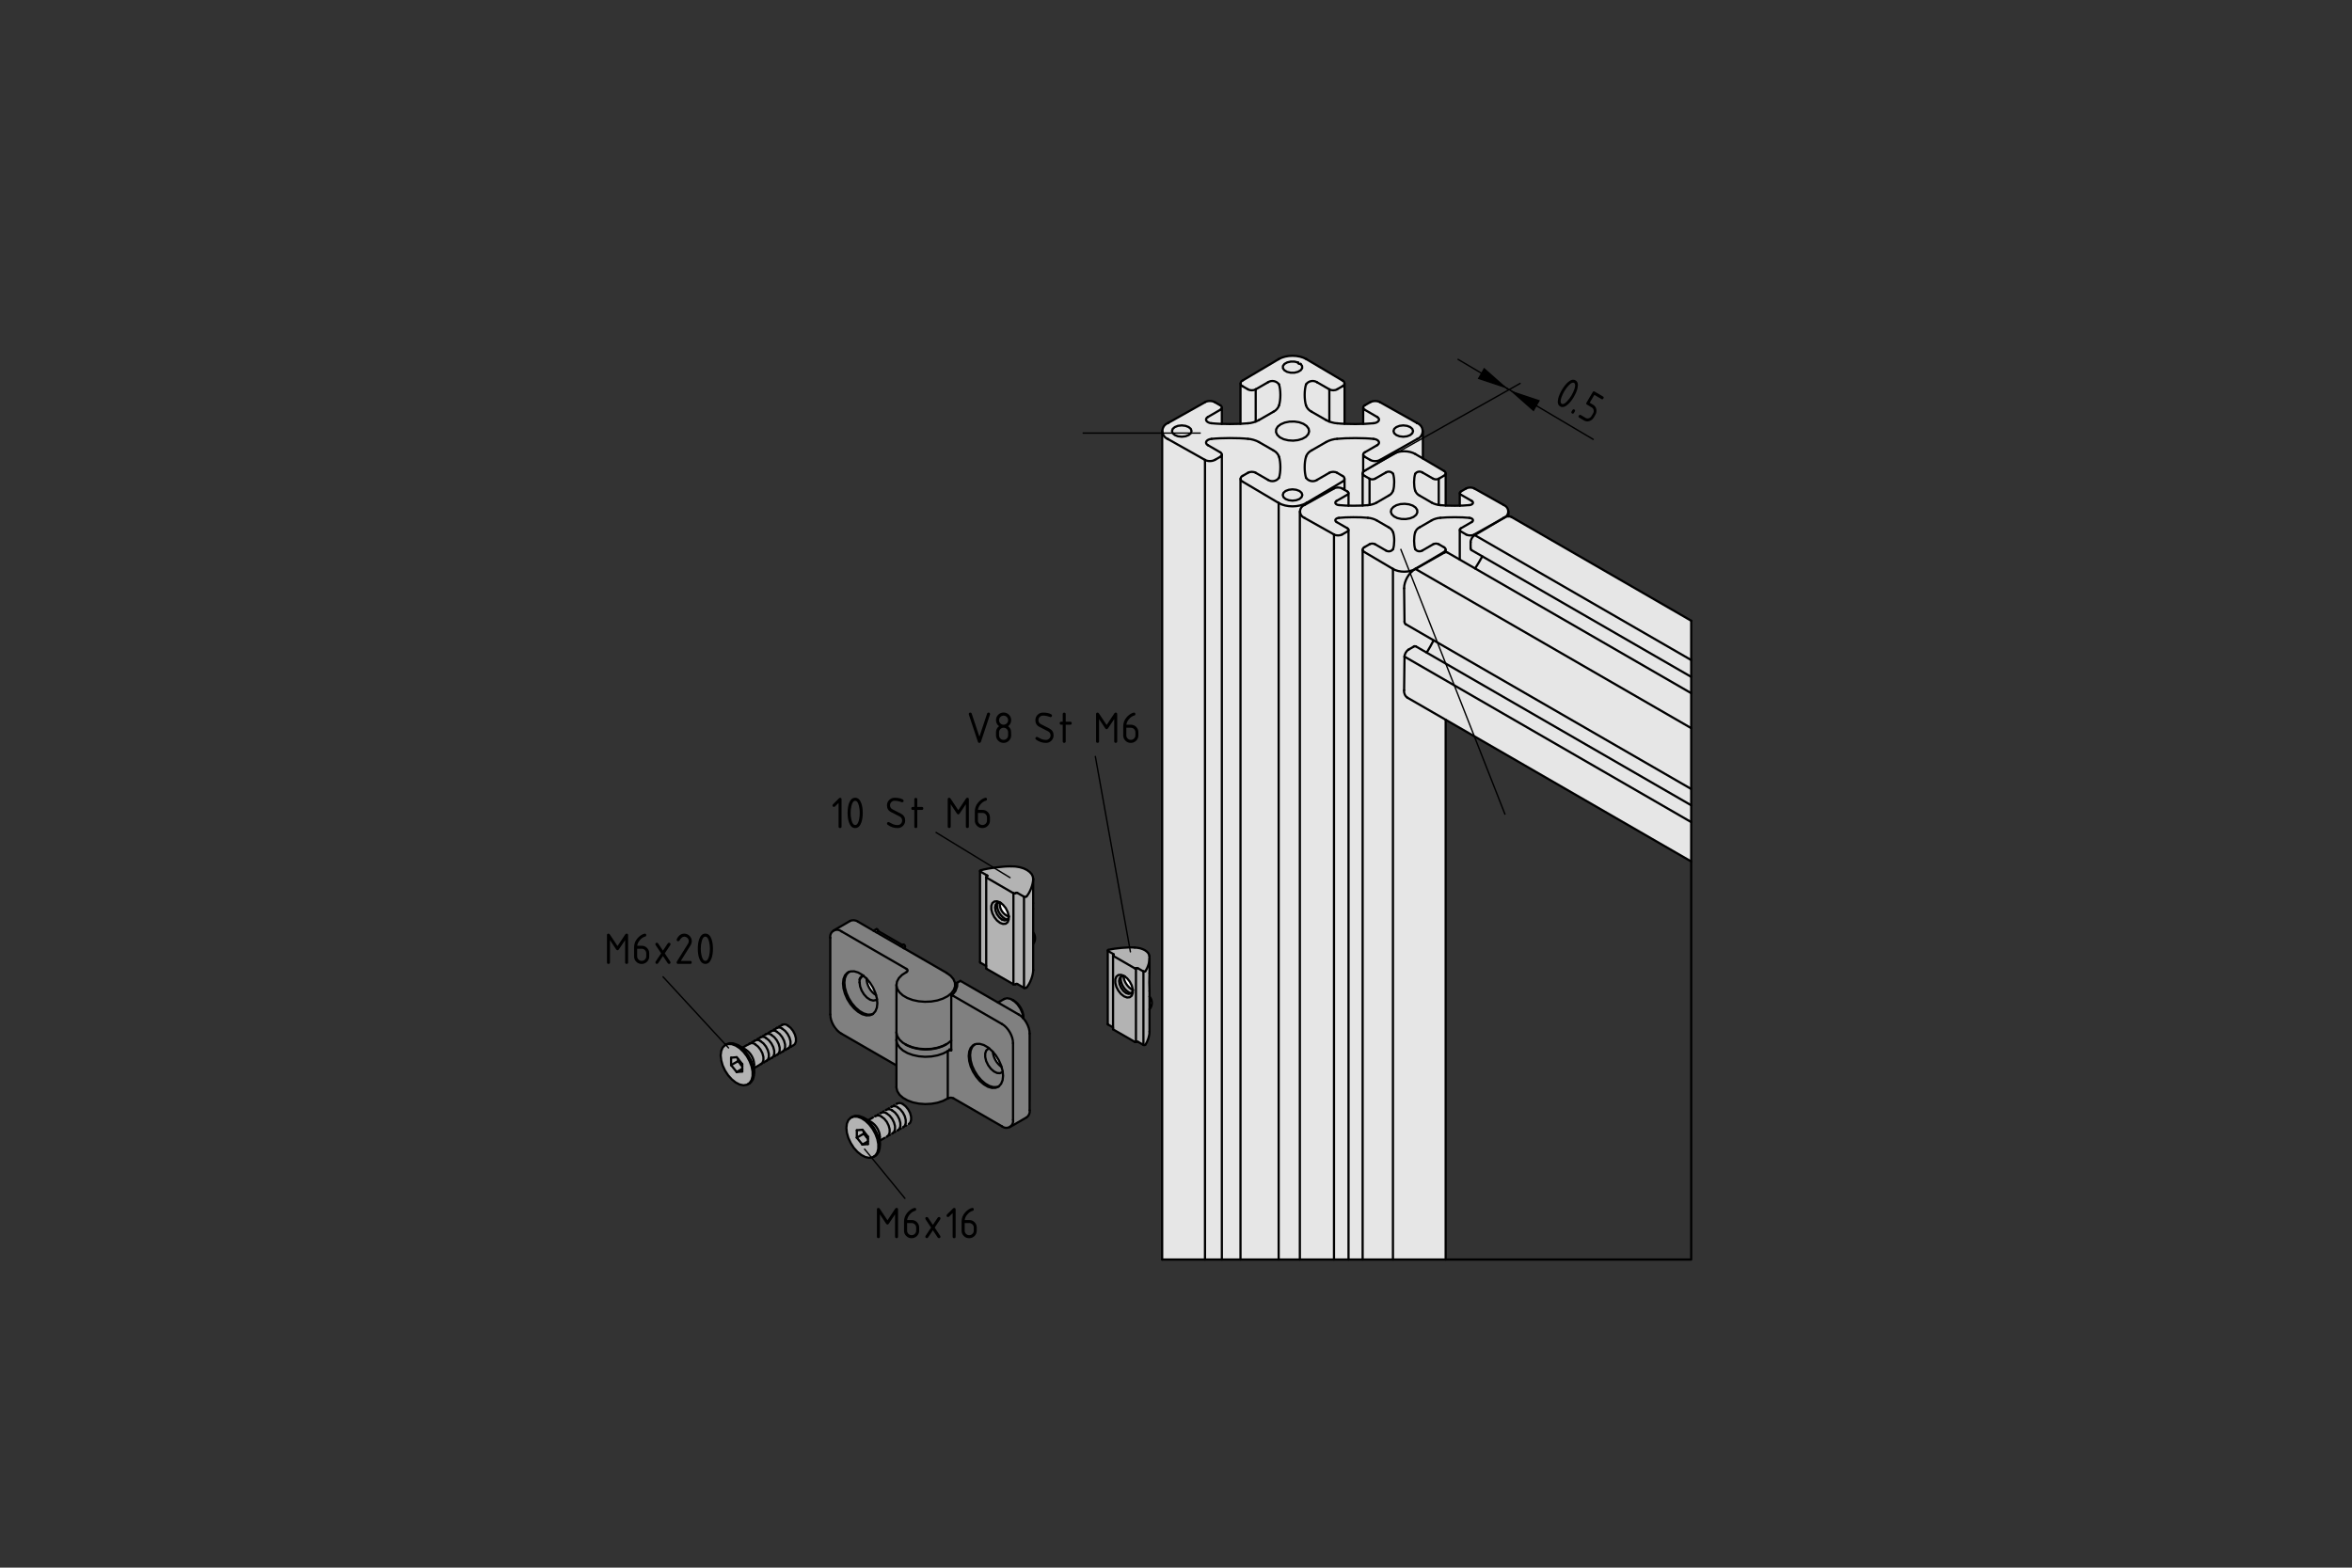 <?xml version="1.0" encoding="utf-8"?>
<!-- Generator: Adobe Illustrator 19.2.1, SVG Export Plug-In . SVG Version: 6.00 Build 0)  -->
<svg version="1.1" xmlns="http://www.w3.org/2000/svg" xmlns:xlink="http://www.w3.org/1999/xlink" x="0px" y="0px"
	 viewBox="0 0 425.2 283.46" style="enable-background:new 0 0 425.2 283.46;" xml:space="preserve">
<rect x="0" y="0" width="425.2" height="283.46" fill="#333333" stroke="none"/>
<style type="text/css">
	.st0{fill:#808080;}
	.st1{fill:#FFFFFF;}
	.st2{fill:#B3B3B3;}
	.st3{fill:#E6E6E6;}
	.st4{fill:none;stroke:#000000;stroke-width:0.4;stroke-linecap:round;stroke-linejoin:round;}
	.st5{fill:none;stroke:#000000;stroke-width:0.25;stroke-linecap:round;stroke-linejoin:round;}
	.st6{fill:none;stroke:#000000;stroke-width:0.25;}
</style>
<g id="grau_50_x25_">
	<path class="st0" d="M163.47,171.44l0.04-0.46l-0.19-0.19l-0.34,0.11l-4.18-2.66l-0.23-0.27l-0.38,0.23l-3.42-1.79l-0.84-0.04
		l-3.35,1.9l-0.49,0.99l-0.11,14.64l0.34,0.99l0.53,1.14l0.61,0.49l10.53,6.16v3.99l0.34,0.84l1.03,1.1l1.52,0.68l2.05,0.38
		l1.52-0.08l2.02-0.65l1.14-0.53h0.42l0.65,0.3l8.71,5.09l0.99,0.04l0.99-0.57l2.55-1.45l0.34-0.84l-0.15-14.75l-0.42-1.25
		l-0.72-0.95l-0.15-1.14l-0.99-1.48l-0.95-0.72l-0.95-0.3l-1.37,0.91l-6.81-3.99l-1.03,0.68c0,0-0.19-0.53-0.19-0.72
		c0-0.19-0.8-1.03-0.8-1.03l-1.37-0.87L163.47,171.44z"/>
	<polygon class="st1" points="156.72,177.14 156.7,177.77 157.16,178.63 157.66,179.28 158.13,179.73 158.03,179.17 157.78,178.31 
		157.31,177.81 	"/>
	<polygon class="st1" points="179.56,190.44 179.58,190.91 180.06,191.8 180.77,192.59 180.77,192.14 180.47,191.55 180.14,191.09 	
		"/>
</g>
<g id="grau_30_x25_">
	<path class="st2" d="M141.64,185.25l-0.08,0.04l-7.56,4.33c0,0-0.88-0.6-0.95-0.67c-0.07-0.07-1.16-0.37-1.16-0.37l-0.76,0.42
		l-0.53,0.51l-0.39,0.81l0.02,1.32l1.09,2.38l0.9,1.16l1.53,0.93l1.11,0.05l0.9-0.35c0,0,0.21-0.42,0.23-0.51
		c0.02-0.09,0.37-1.6,0.37-1.6l-0.07-0.49l0.35-0.18l7.01-4.21l0.28-0.76l-0.28-1.18l-0.74-0.95l-0.6-0.53"/>
	<path class="st2" d="M162.33,199.43l-5.44,3.2l-0.94-0.51l-0.83-0.28c0,0-0.66-0.04-0.73,0c-0.06,0.04-0.79,0.45-0.88,0.49
		c-0.09,0.04-0.34,0.62-0.38,0.75c-0.04,0.13-0.19,1.2-0.19,1.2l0.51,1.58l1,1.9l1.17,1.09l1.19,0.47c0,0,1-0.02,1.11-0.08
		c0.11-0.06,0.81-0.83,0.81-0.83l0.06-2.11l5.59-3.12l0.32-0.98l-0.26-1.24l-0.73-0.92l-0.79-0.58L162.33,199.43z"/>
	<polygon class="st2" points="182.87,156.66 181.32,156.69 178.17,157.07 177.26,157.42 177.13,174.03 178.17,174.66 178.3,175.13 
		183.09,178.06 183.75,177.88 185.07,178.57 185.55,178.54 186.49,177.21 186.84,175.76 186.74,159.56 186.59,158.24 185.92,157.58 
		185.01,157.07 183.53,156.69 	"/>
	<path class="st2" d="M207.74,174.53c0-0.13,0.13-1.61,0.13-1.61l-0.57-0.85l-1.01-0.57l-1.48-0.19l-3.15,0.19l-1.48,0.38l0.03,13.4
		l0.82,0.41l0.19,0.57l3.94,2.14l0.38-0.16l1.29,0.66l0.35-0.19l0.66-1.92l0.13-4.85l0.38-0.69l-0.54-0.95L207.74,174.53z"/>
	<path class="st1" d="M203.17,176.48l0.47,0.41l0.64,0.72l0.41,0.7l0.09,0.67c0,0-0.59-0.38-0.67-0.48
		c-0.08-0.11-0.67-0.98-0.67-0.98l-0.33-0.91L203.17,176.48z"/>
	<path class="st1" d="M180.67,163.42c0,0,0.17,0.47,0.17,0.55c0,0.08,0.39,0.95,0.39,0.95l0.75,0.52c0,0,0.39,0.31,0.39,0.25
		s-0.3-0.97-0.38-1.11c-0.08-0.14-0.39-0.64-0.44-0.7c-0.05-0.06-0.52-0.53-0.52-0.53h-0.41"/>
</g>
<g id="Ebene_3">
	<path class="st3" d="M243.06,69.13l-7.48-4.45l-1.67-0.36h-0.91l-1.41,0.29l-7.29,4.54l-0.09,7.44l-3.46,0.05l0.09-3.1l-1.86-1.01
		h-0.69L210.39,77l-0.33,0.94l-0.09,1.07l0.2,148.77l51.21-0.18l-0.05-97.44l44.44,25.63l-0.02-43.53l-24.04-13.95l-8.53-4.87
		l-0.58-0.07c0,0,0.15-0.62,0.15-0.74c0-0.13-0.24-0.81-0.24-0.81l-6.15-3.58l-0.65-0.07l-0.38,0.04l-1.45,0.83l0.05,2.35
		l-2.59-0.05l-0.09-5.57l-0.11-0.58l-0.92-0.49l-3.02-1.95l0.04-4.56l-0.18-1l-0.58-0.62l-0.6-0.27l-6.66-3.71l-0.62-0.09
		l-0.69,0.09l-1.52,0.98v3.08c0,0-3.35-0.02-3.35-0.07S243.06,69.13,243.06,69.13z"/>
</g>
<g id="Kontur">
	<g id="LINE">
		<line class="st4" x1="207.81" y1="175.98" x2="207.81" y2="173.26"/>
	</g>
	<g id="LINE_1_">
		<line class="st4" x1="207.81" y1="186.55" x2="207.81" y2="179.2"/>
	</g>
	<g id="LINE_2_">
		<line class="st4" x1="201.22" y1="172.79" x2="201.22" y2="186.09"/>
	</g>
	<g id="LINE_3_">
		<line class="st4" x1="200.26" y1="171.87" x2="200.26" y2="185.17"/>
	</g>
	<g id="LINE_4_">
		<line class="st4" x1="157.95" y1="209.17" x2="158.21" y2="209.02"/>
	</g>
	<g id="LINE_5_">
		<line class="st4" x1="154.12" y1="201.92" x2="153.86" y2="202.07"/>
	</g>
	<g id="LINE_6_">
		<line class="st4" x1="159.06" y1="207.14" x2="159.06" y2="205.58"/>
	</g>
	<g id="LINE_7_">
		<line class="st4" x1="157.52" y1="202.91" x2="156.16" y2="202.13"/>
	</g>
	<g id="LINE_8_">
		<line class="st4" x1="159.06" y1="206.25" x2="159.93" y2="205.75"/>
	</g>
	<g id="LINE_9_">
		<line class="st4" x1="157.8" y1="202.07" x2="156.94" y2="202.57"/>
	</g>
	<g id="LINE_10_">
		<line class="st4" x1="160.32" y1="205.53" x2="160.41" y2="205.47"/>
	</g>
	<g id="LINE_11_">
		<line class="st4" x1="158.29" y1="201.79" x2="158.19" y2="201.85"/>
	</g>
	<g id="LINE_12_">
		<line class="st4" x1="160.8" y1="205.25" x2="160.9" y2="205.19"/>
	</g>
	<g id="LINE_13_">
		<line class="st4" x1="158.78" y1="201.51" x2="158.68" y2="201.57"/>
	</g>
	<g id="LINE_14_">
		<line class="st4" x1="161.29" y1="204.97" x2="161.38" y2="204.91"/>
	</g>
	<g id="LINE_15_">
		<line class="st4" x1="159.26" y1="201.23" x2="159.16" y2="201.29"/>
	</g>
	<g id="LINE_16_">
		<line class="st4" x1="161.77" y1="204.69" x2="161.87" y2="204.63"/>
	</g>
	<g id="LINE_17_">
		<line class="st4" x1="159.75" y1="200.95" x2="159.65" y2="201.01"/>
	</g>
	<g id="LINE_18_">
		<line class="st4" x1="162.26" y1="204.41" x2="162.36" y2="204.35"/>
	</g>
	<g id="LINE_19_">
		<line class="st4" x1="160.23" y1="200.67" x2="160.14" y2="200.73"/>
	</g>
	<g id="LINE_20_">
		<line class="st4" x1="162.74" y1="204.13" x2="162.84" y2="204.07"/>
	</g>
	<g id="LINE_21_">
		<line class="st4" x1="160.72" y1="200.39" x2="160.62" y2="200.45"/>
	</g>
	<g id="LINE_22_">
		<line class="st4" x1="163.23" y1="203.85" x2="163.33" y2="203.79"/>
	</g>
	<g id="LINE_23_">
		<line class="st4" x1="161.2" y1="200.11" x2="161.11" y2="200.17"/>
	</g>
	<g id="LINE_24_">
		<line class="st4" x1="163.72" y1="203.57" x2="163.81" y2="203.51"/>
	</g>
	<g id="LINE_25_">
		<line class="st4" x1="161.69" y1="199.83" x2="161.59" y2="199.89"/>
	</g>
	<g id="LINE_26_">
		<line class="st4" x1="162.17" y1="199.55" x2="162.08" y2="199.61"/>
	</g>
	<g id="LINE_27_">
		<line class="st4" x1="135.23" y1="196.05" x2="135.49" y2="195.9"/>
	</g>
	<g id="LINE_28_">
		<line class="st4" x1="131.39" y1="188.81" x2="131.13" y2="188.95"/>
	</g>
	<g id="LINE_29_">
		<line class="st4" x1="136.33" y1="194.02" x2="136.33" y2="192.46"/>
	</g>
	<g id="LINE_30_">
		<line class="st4" x1="134.79" y1="189.79" x2="133.44" y2="189.01"/>
	</g>
	<g id="LINE_31_">
		<line class="st4" x1="136.33" y1="193.13" x2="137.2" y2="192.63"/>
	</g>
	<g id="LINE_32_">
		<line class="st4" x1="135.08" y1="188.95" x2="134.21" y2="189.45"/>
	</g>
	<g id="LINE_33_">
		<line class="st4" x1="137.59" y1="192.41" x2="137.69" y2="192.35"/>
	</g>
	<g id="LINE_34_">
		<line class="st4" x1="135.57" y1="188.67" x2="135.47" y2="188.73"/>
	</g>
	<g id="LINE_35_">
		<line class="st4" x1="138.08" y1="192.13" x2="138.18" y2="192.07"/>
	</g>
	<g id="LINE_36_">
		<line class="st4" x1="136.06" y1="188.39" x2="135.96" y2="188.45"/>
	</g>
	<g id="LINE_37_">
		<line class="st4" x1="138.57" y1="191.84" x2="138.67" y2="191.78"/>
	</g>
	<g id="LINE_38_">
		<line class="st4" x1="136.55" y1="188.11" x2="136.45" y2="188.16"/>
	</g>
	<g id="LINE_39_">
		<line class="st4" x1="139.06" y1="191.56" x2="139.16" y2="191.5"/>
	</g>
	<g id="LINE_40_">
		<line class="st4" x1="137.04" y1="187.82" x2="136.94" y2="187.88"/>
	</g>
	<g id="LINE_41_">
		<line class="st4" x1="139.55" y1="191.28" x2="139.65" y2="191.22"/>
	</g>
	<g id="LINE_42_">
		<line class="st4" x1="137.53" y1="187.54" x2="137.43" y2="187.6"/>
	</g>
	<g id="LINE_43_">
		<line class="st4" x1="140.04" y1="190.99" x2="140.14" y2="190.94"/>
	</g>
	<g id="LINE_44_">
		<line class="st4" x1="138.02" y1="187.26" x2="137.92" y2="187.32"/>
	</g>
	<g id="LINE_45_">
		<line class="st4" x1="140.53" y1="190.71" x2="140.63" y2="190.65"/>
	</g>
	<g id="LINE_46_">
		<line class="st4" x1="138.51" y1="186.97" x2="138.41" y2="187.03"/>
	</g>
	<g id="LINE_47_">
		<line class="st4" x1="141.02" y1="190.43" x2="141.12" y2="190.37"/>
	</g>
	<g id="LINE_48_">
		<line class="st4" x1="139" y1="186.69" x2="138.9" y2="186.75"/>
	</g>
	<g id="LINE_49_">
		<line class="st4" x1="141.51" y1="190.15" x2="141.61" y2="190.09"/>
	</g>
	<g id="LINE_50_">
		<line class="st4" x1="139.49" y1="186.41" x2="139.39" y2="186.47"/>
	</g>
	<g id="LINE_51_">
		<line class="st4" x1="142" y1="189.86" x2="142.1" y2="189.8"/>
	</g>
	<g id="LINE_52_">
		<line class="st4" x1="139.98" y1="186.13" x2="139.88" y2="186.18"/>
	</g>
	<g id="LINE_53_">
		<line class="st4" x1="142.49" y1="189.58" x2="142.59" y2="189.52"/>
	</g>
	<g id="LINE_54_">
		<line class="st4" x1="140.47" y1="185.84" x2="140.37" y2="185.9"/>
	</g>
	<g id="LINE_55_">
		<line class="st4" x1="142.98" y1="189.3" x2="143.08" y2="189.24"/>
	</g>
	<g id="LINE_56_">
		<line class="st4" x1="140.96" y1="185.56" x2="140.85" y2="185.62"/>
	</g>
	<g id="LINE_57_">
		<line class="st4" x1="141.45" y1="185.28" x2="141.35" y2="185.34"/>
	</g>
	<g id="ARC">
		<path class="st4" d="M186.78,170.69c0.46-0.58,0.46-1.52,0-2.1"/>
	</g>
	<g id="ARC_1_">
		<path class="st4" d="M207.81,182.5c0.57-0.64,0.57-1.66,0-2.3"/>
	</g>
	<g id="LINE_58_">
		<line class="st4" x1="186.78" y1="163.31" x2="186.78" y2="158.89"/>
	</g>
	<g id="LINE_59_">
		<line class="st4" x1="186.78" y1="175.37" x2="186.78" y2="164.31"/>
	</g>
	<g id="LINE_60_">
		<line class="st4" x1="178.29" y1="158.6" x2="178.29" y2="175.08"/>
	</g>
	<g id="LINE_61_">
		<line class="st4" x1="177.17" y1="157.49" x2="177.17" y2="173.96"/>
	</g>
	<g id="LINE_62_">
		<line class="st4" x1="243.07" y1="88.57" x2="243.07" y2="86.57"/>
	</g>
	<g id="LINE_63_">
		<line class="st4" x1="224.26" y1="86.57" x2="224.26" y2="227.75"/>
	</g>
	<g id="LINE_64_">
		<line class="st4" x1="220.89" y1="227.75" x2="220.89" y2="82.19"/>
	</g>
	<g id="LINE_65_">
		<line class="st4" x1="246.44" y1="82.19" x2="246.44" y2="85.33"/>
	</g>
	<g id="LINE_66_">
		<line class="st4" x1="210.1" y1="77.95" x2="210.1" y2="227.75"/>
	</g>
	<g id="LINE_67_">
		<line class="st4" x1="257.23" y1="82.9" x2="257.23" y2="77.95"/>
	</g>
	<g id="LINE_68_">
		<line class="st4" x1="220.89" y1="76.65" x2="220.89" y2="73.7"/>
	</g>
	<g id="LINE_69_">
		<line class="st4" x1="246.44" y1="73.7" x2="246.44" y2="76.65"/>
	</g>
	<g id="LINE_70_">
		<line class="st4" x1="243.07" y1="76.63" x2="243.07" y2="69.32"/>
	</g>
	<g id="LINE_71_">
		<line class="st4" x1="224.26" y1="69.32" x2="224.26" y2="76.63"/>
	</g>
	<g id="LINE_73_">
		<line class="st4" x1="254.13" y1="112.87" x2="305.74" y2="142.66"/>
	</g>
	<g id="LINE_74_">
		<line class="st4" x1="305.74" y1="125.34" x2="261.63" y2="99.88"/>
	</g>
	<g id="LINE_75_">
		<line class="st4" x1="305.74" y1="145.61" x2="255.95" y2="116.87"/>
	</g>
	<g id="LINE_76_">
		<line class="st4" x1="266" y1="99.46" x2="305.74" y2="122.39"/>
	</g>
	<g id="LINE_77_">
		<line class="st4" x1="254.43" y1="126.15" x2="305.74" y2="155.77"/>
	</g>
	<g id="LINE_78_">
		<line class="st4" x1="305.74" y1="112.24" x2="273.28" y2="93.5"/>
	</g>
	<g id="LINE_79_">
		<line class="st4" x1="261.35" y1="227.75" x2="261.35" y2="130.14"/>
	</g>
	<g id="LINE_80_">
		<line class="st4" x1="261.35" y1="99.84" x2="261.35" y2="99.38"/>
	</g>
	<g id="LINE_81_">
		<line class="st4" x1="246.34" y1="99.38" x2="246.34" y2="227.75"/>
	</g>
	<g id="LINE_82_">
		<line class="st4" x1="263.9" y1="95.81" x2="263.9" y2="101.18"/>
	</g>
	<g id="LINE_83_">
		<line class="st4" x1="243.79" y1="227.75" x2="243.79" y2="95.81"/>
	</g>
	<g id="LINE_84_">
		<line class="st4" x1="234.99" y1="92.48" x2="234.99" y2="227.75"/>
	</g>
	<g id="LINE_85_">
		<line class="st4" x1="272.7" y1="93.37" x2="272.7" y2="92.48"/>
	</g>
	<g id="LINE_86_">
		<line class="st4" x1="243.79" y1="91.44" x2="243.79" y2="89.16"/>
	</g>
	<g id="LINE_87_">
		<line class="st4" x1="263.9" y1="89.16" x2="263.9" y2="91.44"/>
	</g>
	<g id="LINE_88_">
		<line class="st4" x1="261.35" y1="91.41" x2="261.35" y2="85.59"/>
	</g>
	<g id="LINE_89_">
		<line class="st4" x1="246.34" y1="85.59" x2="246.34" y2="91.41"/>
	</g>
	<g id="LINE_90_">
		<line class="st4" x1="181.55" y1="180.63" x2="180.42" y2="181.28"/>
	</g>
	<g id="LINE_91_">
		<line class="st4" x1="183.24" y1="180.91" x2="182.99" y2="180.77"/>
	</g>
	<g id="LINE_92_">
		<line class="st4" x1="182.55" y1="203.8" x2="185.56" y2="202.06"/>
	</g>
	<g id="LINE_93_">
		<line class="st4" x1="162.06" y1="188.02" x2="162.06" y2="196.58"/>
	</g>
	<g id="LINE_94_">
		<line class="st4" x1="162.06" y1="186.75" x2="162.06" y2="187.91"/>
	</g>
	<g id="LINE_95_">
		<line class="st4" x1="162.06" y1="178.08" x2="162.06" y2="186.63"/>
	</g>
	<g id="LINE_96_">
		<line class="st4" x1="172.68" y1="179.22" x2="172.68" y2="178.08"/>
	</g>
	<g id="LINE_97_">
		<line class="st4" x1="163.34" y1="171.42" x2="163.57" y2="171.27"/>
	</g>
	<g id="LINE_98_">
		<line class="st4" x1="163.31" y1="170.81" x2="162.79" y2="171.1"/>
	</g>
	<g id="LINE_99_">
		<line class="st4" x1="153.69" y1="166.52" x2="150.69" y2="168.26"/>
	</g>
	<g id="LINE_100_">
		<line class="st4" x1="158.45" y1="168.01" x2="157.93" y2="168.3"/>
	</g>
	<g id="LWPOLYLINE">
		<polyline class="st4" points="210.1,227.75 211.14,227.75 211.17,227.75 217.84,227.75 219.63,227.75 220.6,227.75 220.89,227.75 
			224.26,227.75 224.63,227.75 231.13,227.75 231.16,227.75 234.99,227.75 235.85,227.75 241.16,227.75 242.65,227.75 
			243.58,227.75 243.79,227.75 246.34,227.75 246.64,227.75 251.82,227.75 255.87,227.75 261.05,227.75 261.35,227.75 
			305.74,227.75 305.74,155.77 305.74,154.78 305.74,148.65 305.74,146.93 305.74,145.85 305.74,145.61 305.74,142.66 
			305.74,142.32 305.74,136.34 305.74,131.66 305.74,125.69 305.74,125.34 305.74,122.39 305.74,122.15 305.74,121.07 
			305.74,119.35 305.74,113.22 305.74,112.24 		"/>
	</g>
	<g id="ARC_2_">
		<path class="st4" d="M206.71,175.65c0.11,0.07,0.26,0.05,0.35-0.04"/>
	</g>
	<g id="LINE_101_">
		<line class="st4" x1="206.71" y1="175.65" x2="205.71" y2="175.08"/>
	</g>
	<g id="ARC_3_">
		<path class="st4" d="M205.71,175.08c-0.08-0.05-0.22-0.05-0.3,0"/>
	</g>
	<g id="LINE_102_">
		<line class="st4" x1="205.41" y1="175.08" x2="205.36" y2="175.1"/>
	</g>
	<g id="ARC_4_">
		<path class="st4" d="M205.16,175.1c0.06,0.03,0.15,0.03,0.2,0"/>
	</g>
	<g id="LINE_103_">
		<line class="st4" x1="205.16" y1="175.1" x2="201.26" y2="172.85"/>
	</g>
	<g id="ARC_5_">
		<path class="st4" d="M201.26,172.73c-0.03,0.01-0.05,0.05-0.04,0.08c0,0.01,0.02,0.03,0.04,0.04"/>
	</g>
	<g id="LINE_104_">
		<line class="st4" x1="201.26" y1="172.73" x2="201.31" y2="172.71"/>
	</g>
	<g id="ARC_6_">
		<path class="st4" d="M201.31,172.71c0.05-0.02,0.07-0.07,0.05-0.12c-0.01-0.02-0.03-0.05-0.05-0.05"/>
	</g>
	<g id="LINE_105_">
		<line class="st4" x1="201.31" y1="172.53" x2="200.32" y2="171.96"/>
	</g>
	<g id="LWPOLYLINE_1_">
		<polyline class="st4" points="200.32,171.96 200.29,171.94 200.26,171.91 200.26,171.88 200.26,171.85 200.28,171.82 
			200.31,171.79 200.35,171.77 200.39,171.76 		"/>
	</g>
	<g id="ARC_7_">
		<path class="st4" d="M205.13,171.33c-1.25-0.09-3.53,0.12-4.74,0.42"/>
	</g>
	<g id="LWPOLYLINE_2_">
		<polyline class="st4" points="205.13,171.33 205.64,171.38 206.12,171.47 206.57,171.62 206.97,171.81 207.29,172.04 
			207.55,172.3 207.71,172.58 207.79,172.87 		"/>
	</g>
	<g id="ARC_8_">
		<path class="st4" d="M207.05,175.6c0.52-0.66,0.86-1.91,0.74-2.74"/>
	</g>
	<g id="ARC_9_">
		<path class="st4" d="M206.71,188.94c0.11,0.07,0.26,0.05,0.35-0.04"/>
	</g>
	<g id="LINE_106_">
		<line class="st4" x1="206.71" y1="188.94" x2="205.71" y2="188.37"/>
	</g>
	<g id="ARC_10_">
		<path class="st4" d="M207.05,188.9c0.44-0.56,0.78-1.64,0.76-2.35"/>
	</g>
	<g id="ARC_11_">
		<path class="st4" d="M207.81,175.98c-0.05,0.82-0.05,2.4,0,3.22"/>
	</g>
	<g id="ARC_12_">
		<path class="st4" d="M205.71,188.37c-0.08-0.05-0.22-0.05-0.3,0"/>
	</g>
	<g id="ARC_13_">
		<path class="st4" d="M205.16,188.4c0.06,0.03,0.15,0.03,0.2,0"/>
	</g>
	<g id="LINE_107_">
		<line class="st4" x1="205.16" y1="188.4" x2="201.26" y2="186.15"/>
	</g>
	<g id="LWPOLYLINE_3_">
		<polyline class="st4" points="203.76,176.89 203.21,176.46 202.66,176.26 202.18,176.3 201.82,176.59 201.63,177.08 
			201.63,177.72 201.82,178.44 202.18,179.13 202.66,179.73 203.21,180.16 203.76,180.37 204.24,180.32 204.6,180.04 204.79,179.54 
			204.79,178.9 204.6,178.19 204.24,177.49 203.76,176.89 		"/>
	</g>
	<g id="LINE_108_">
		<line class="st4" x1="205.41" y1="188.37" x2="205.36" y2="188.4"/>
	</g>
	<g id="LWPOLYLINE_4_">
		<polyline class="st4" points="203.4,176.58 203.08,176.5 202.68,176.58 202.41,176.89 202.31,177.39 202.41,178 202.68,178.62 
			203.08,179.17 203.56,179.56 204.04,179.72 204.45,179.64 204.72,179.33 204.8,179.02 		"/>
	</g>
	<g id="ARC_14_">
		<path class="st4" d="M201.22,186.09c0,0.02,0.02,0.05,0.04,0.06"/>
	</g>
	<g id="LINE_109_">
		<line class="st4" x1="201.22" y1="185.77" x2="200.32" y2="185.25"/>
	</g>
	<g id="ARC_15_">
		<path class="st4" d="M200.26,185.17c0,0.04,0.03,0.08,0.06,0.09"/>
	</g>
	<g id="LINE_110_">
		<line class="st4" x1="154.9" y1="205.71" x2="154.9" y2="204.37"/>
	</g>
	<g id="LINE_111_">
		<line class="st4" x1="155.91" y1="206.96" x2="154.9" y2="205.71"/>
	</g>
	<g id="LINE_112_">
		<line class="st4" x1="156.91" y1="206.87" x2="155.91" y2="206.96"/>
	</g>
	<g id="LINE_113_">
		<line class="st4" x1="156.91" y1="205.53" x2="156.91" y2="206.87"/>
	</g>
	<g id="LINE_114_">
		<line class="st4" x1="155.91" y1="204.28" x2="156.91" y2="205.53"/>
	</g>
	<g id="LINE_115_">
		<line class="st4" x1="154.9" y1="204.37" x2="155.91" y2="204.28"/>
	</g>
	<g id="LWPOLYLINE_5_">
		<polyline class="st4" points="153.1,203.17 153.01,203.95 153.1,204.83 153.37,205.77 153.8,206.69 154.35,207.55 155.01,208.28 
			155.73,208.85 156.45,209.22 157.14,209.36 157.75,209.26 158.25,208.94 158.6,208.41 158.78,207.7 158.78,206.86 158.6,205.94 
			158.25,205.01 157.75,204.11 157.14,203.31 156.45,202.65 155.73,202.18 155.01,201.92 154.35,201.9 153.8,202.11 153.37,202.54 
			153.1,203.17 		"/>
	</g>
	<g id="LWPOLYLINE_6_">
		<polyline class="st4" points="158.21,209.02 158.51,208.79 158.86,208.26 159.04,207.55 159.04,206.71 158.86,205.79 
			158.51,204.86 158.01,203.96 157.4,203.16 156.71,202.5 155.98,202.03 155.27,201.78 154.61,201.75 154.12,201.92 		"/>
	</g>
	<g id="ARC_16_">
		<path class="st4" d="M159.06,205.58c0.02-1-0.68-2.19-1.55-2.68"/>
	</g>
	<g id="LINE_116_">
		<line class="st4" x1="156.91" y1="206.38" x2="155.91" y2="206.96"/>
	</g>
	<g id="ARC_17_">
		<path class="st4" d="M159.35,201.9c-0.27-0.23-0.75-0.28-1.06-0.1"/>
	</g>
	<g id="LWPOLYLINE_7_">
		<polyline class="st4" points="160.41,205.47 160.65,205.25 160.83,204.79 160.83,204.18 160.65,203.52 160.32,202.86 
			159.87,202.3 159.35,201.9 		"/>
	</g>
	<g id="LINE_117_">
		<line class="st4" x1="156.15" y1="204.99" x2="156.15" y2="204.58"/>
	</g>
	<g id="LINE_118_">
		<line class="st4" x1="156.15" y1="204.99" x2="154.9" y2="205.71"/>
	</g>
	<g id="LINE_119_">
		<line class="st4" x1="156.66" y1="205.61" x2="156.15" y2="204.99"/>
	</g>
	<g id="LINE_120_">
		<line class="st4" x1="156.91" y1="205.93" x2="156.66" y2="205.61"/>
	</g>
	<g id="ARC_18_">
		<path class="st4" d="M160.32,201.34c-0.27-0.23-0.75-0.28-1.06-0.1"/>
	</g>
	<g id="LWPOLYLINE_8_">
		<polyline class="st4" points="161.38,204.91 161.62,204.69 161.8,204.23 161.8,203.62 161.62,202.96 161.29,202.3 160.84,201.74 
			160.32,201.34 		"/>
	</g>
	<g id="ARC_19_">
		<path class="st4" d="M161.29,200.78c-0.27-0.23-0.75-0.28-1.06-0.1"/>
	</g>
	<g id="LWPOLYLINE_9_">
		<polyline class="st4" points="162.36,204.35 162.59,204.13 162.77,203.67 162.77,203.06 162.59,202.39 162.26,201.74 
			161.81,201.18 161.29,200.78 		"/>
	</g>
	<g id="ARC_20_">
		<path class="st4" d="M162.27,200.22c-0.27-0.23-0.75-0.28-1.06-0.1"/>
	</g>
	<g id="LWPOLYLINE_10_">
		<polyline class="st4" points="163.33,203.79 163.57,203.57 163.74,203.11 163.74,202.5 163.57,201.83 163.23,201.18 
			162.78,200.62 162.27,200.22 		"/>
	</g>
	<g id="ARC_21_">
		<path class="st4" d="M163.24,199.66c-0.27-0.23-0.75-0.28-1.06-0.1"/>
	</g>
	<g id="LWPOLYLINE_11_">
		<polyline class="st4" points="164.3,203.23 164.54,203.01 164.71,202.54 164.71,201.94 164.54,201.27 164.2,200.62 163.75,200.06 
			163.24,199.66 		"/>
	</g>
	<g id="LINE_121_">
		<line class="st4" x1="132.17" y1="192.59" x2="132.17" y2="191.25"/>
	</g>
	<g id="LINE_122_">
		<line class="st4" x1="133.18" y1="193.84" x2="132.17" y2="192.59"/>
	</g>
	<g id="LINE_123_">
		<line class="st4" x1="134.19" y1="193.75" x2="133.18" y2="193.84"/>
	</g>
	<g id="LINE_124_">
		<line class="st4" x1="134.19" y1="192.41" x2="134.19" y2="193.75"/>
	</g>
	<g id="LINE_125_">
		<line class="st4" x1="133.18" y1="191.16" x2="134.19" y2="192.41"/>
	</g>
	<g id="LINE_126_">
		<line class="st4" x1="132.17" y1="191.25" x2="133.18" y2="191.16"/>
	</g>
	<g id="LWPOLYLINE_12_">
		<polyline class="st4" points="130.38,190.05 130.28,190.83 130.38,191.71 130.64,192.65 131.07,193.57 131.63,194.43 
			132.29,195.16 133,195.73 133.72,196.1 134.41,196.24 135.03,196.14 135.52,195.82 135.87,195.29 136.05,194.58 136.05,193.74 
			135.87,192.82 135.52,191.89 135.03,190.99 134.41,190.19 133.72,189.53 133,189.06 132.29,188.8 131.63,188.78 131.07,188.99 
			130.64,189.42 130.38,190.05 		"/>
	</g>
	<g id="LWPOLYLINE_13_">
		<polyline class="st4" points="135.49,195.9 135.78,195.67 136.13,195.14 136.31,194.43 136.31,193.59 136.13,192.68 
			135.78,191.74 135.28,190.84 134.67,190.04 133.98,189.38 133.26,188.91 132.54,188.66 131.89,188.63 131.39,188.81 		"/>
	</g>
	<g id="ARC_22_">
		<path class="st4" d="M136.33,192.46c0.02-0.99-0.68-2.19-1.55-2.68"/>
	</g>
	<g id="LINE_127_">
		<line class="st4" x1="134.19" y1="193.26" x2="133.18" y2="193.84"/>
	</g>
	<g id="ARC_23_">
		<path class="st4" d="M136.53,188.83c-0.35-0.3-0.9-0.28-1.24,0.04"/>
	</g>
	<g id="LWPOLYLINE_14_">
		<polyline class="st4" points="137.38,192.49 137.49,192.45 137.83,192.19 138.01,191.72 138.01,191.12 137.83,190.45 
			137.49,189.8 137.04,189.24 136.53,188.83 		"/>
	</g>
	<g id="LINE_128_">
		<line class="st4" x1="133.43" y1="191.87" x2="133.43" y2="191.46"/>
	</g>
	<g id="LINE_129_">
		<line class="st4" x1="133.43" y1="191.87" x2="132.17" y2="192.59"/>
	</g>
	<g id="LINE_130_">
		<line class="st4" x1="133.93" y1="192.49" x2="133.43" y2="191.87"/>
	</g>
	<g id="LINE_131_">
		<line class="st4" x1="134.19" y1="192.82" x2="133.93" y2="192.49"/>
	</g>
	<g id="ARC_24_">
		<path class="st4" d="M137.51,188.27c-0.35-0.3-0.9-0.28-1.24,0.04"/>
	</g>
	<g id="LWPOLYLINE_15_">
		<polyline class="st4" points="138.36,191.92 138.47,191.89 138.81,191.62 138.99,191.16 138.99,190.56 138.81,189.89 
			138.47,189.23 138.02,188.67 137.51,188.27 		"/>
	</g>
	<g id="ARC_25_">
		<path class="st4" d="M138.49,187.7c-0.35-0.3-0.9-0.28-1.24,0.04"/>
	</g>
	<g id="LWPOLYLINE_16_">
		<polyline class="st4" points="139.34,191.36 139.45,191.32 139.79,191.05 139.97,190.59 139.97,189.99 139.79,189.32 
			139.45,188.67 139,188.1 138.49,187.7 		"/>
	</g>
	<g id="ARC_26_">
		<path class="st4" d="M139.47,187.14c-0.35-0.3-0.9-0.28-1.24,0.04"/>
	</g>
	<g id="LWPOLYLINE_17_">
		<polyline class="st4" points="140.32,190.79 140.43,190.76 140.77,190.49 140.95,190.03 140.95,189.42 140.77,188.76 
			140.43,188.1 139.98,187.54 139.47,187.14 		"/>
	</g>
	<g id="ARC_27_">
		<path class="st4" d="M140.45,186.57c-0.35-0.3-0.9-0.28-1.24,0.04"/>
	</g>
	<g id="LWPOLYLINE_18_">
		<polyline class="st4" points="141.3,190.23 141.41,190.19 141.75,189.92 141.93,189.46 141.93,188.86 141.75,188.19 
			141.41,187.54 140.96,186.97 140.45,186.57 		"/>
	</g>
	<g id="ARC_28_">
		<path class="st4" d="M141.43,186.01c-0.35-0.3-0.9-0.28-1.24,0.04"/>
	</g>
	<g id="LWPOLYLINE_19_">
		<polyline class="st4" points="142.28,189.66 142.39,189.63 142.73,189.36 142.91,188.9 142.91,188.29 142.73,187.62 
			142.39,186.97 141.94,186.41 141.43,186.01 		"/>
	</g>
	<g id="ARC_29_">
		<path class="st4" d="M142.41,185.44c-0.35-0.3-0.9-0.28-1.24,0.04"/>
	</g>
	<g id="LWPOLYLINE_20_">
		<polyline class="st4" points="143.26,189.1 143.37,189.06 143.71,188.79 143.89,188.33 143.89,187.73 143.71,187.06 143.37,186.4 
			142.92,185.84 142.41,185.44 		"/>
	</g>
	<g id="ARC_30_">
		<path class="st4" d="M185.58,162.09c0.64-0.72,1.19-2.17,1.2-3.13"/>
	</g>
	<g id="ARC_31_">
		<path class="st4" d="M185.12,162.14c0.14,0.09,0.34,0.06,0.46-0.05"/>
	</g>
	<g id="LINE_132_">
		<line class="st4" x1="185.12" y1="162.14" x2="183.89" y2="161.44"/>
	</g>
	<g id="ARC_32_">
		<path class="st4" d="M183.89,161.44c-0.06-0.03-0.15-0.03-0.2,0"/>
	</g>
	<g id="LINE_133_">
		<line class="st4" x1="183.69" y1="161.44" x2="183.56" y2="161.51"/>
	</g>
	<g id="ARC_33_">
		<path class="st4" d="M183.21,161.51c0.1,0.06,0.25,0.06,0.35,0"/>
	</g>
	<g id="LINE_134_">
		<line class="st4" x1="183.21" y1="161.51" x2="178.36" y2="158.7"/>
	</g>
	<g id="ARC_34_">
		<path class="st4" d="M178.36,158.5c-0.06,0.02-0.08,0.08-0.06,0.14c0.01,0.03,0.04,0.05,0.06,0.06"/>
	</g>
	<g id="LINE_135_">
		<line class="st4" x1="178.36" y1="158.5" x2="178.48" y2="158.43"/>
	</g>
	<g id="ARC_35_">
		<path class="st4" d="M178.48,158.43c0.03-0.01,0.05-0.05,0.04-0.08c0-0.02-0.02-0.03-0.04-0.04"/>
	</g>
	<g id="LINE_136_">
		<line class="st4" x1="178.48" y1="158.31" x2="177.26" y2="157.61"/>
	</g>
	<g id="LWPOLYLINE_21_">
		<polyline class="st4" points="177.26,157.61 177.21,157.58 177.19,157.54 177.17,157.5 177.18,157.46 177.2,157.42 177.24,157.39 
			177.29,157.36 177.34,157.34 		"/>
	</g>
	<g id="ARC_36_">
		<path class="st4" d="M182.77,156.65c-1.43-0.02-4.05,0.31-5.42,0.7"/>
	</g>
	<g id="LWPOLYLINE_22_">
		<polyline class="st4" points="182.77,156.65 183.56,156.68 184.32,156.8 185.03,157.01 185.64,157.3 186.14,157.66 186.51,158.06 
			186.72,158.5 186.78,158.96 		"/>
	</g>
	<g id="ARC_37_">
		<path class="st4" d="M185.12,178.62c0.14,0.09,0.34,0.06,0.46-0.05"/>
	</g>
	<g id="LINE_137_">
		<line class="st4" x1="185.12" y1="178.62" x2="183.89" y2="177.91"/>
	</g>
	<g id="ARC_38_">
		<path class="st4" d="M185.58,178.57c0.64-0.72,1.19-2.17,1.2-3.13"/>
	</g>
	<g id="ARC_39_">
		<path class="st4" d="M183.21,177.98c0.1,0.06,0.25,0.06,0.35,0"/>
	</g>
	<g id="LINE_138_">
		<line class="st4" x1="183.21" y1="177.98" x2="178.36" y2="175.18"/>
	</g>
	<g id="LWPOLYLINE_23_">
		<polyline class="st4" points="180.24,166.44 180.79,166.87 181.33,167.07 181.82,167.03 182.17,166.75 182.36,166.25 
			182.36,165.61 182.17,164.9 181.82,164.2 181.33,163.6 180.79,163.17 180.24,162.96 179.76,163.01 179.4,163.29 179.21,163.79 
			179.21,164.43 179.4,165.14 179.76,165.84 180.24,166.44 		"/>
	</g>
	<g id="LINE_139_">
		<line class="st4" x1="183.69" y1="177.91" x2="183.56" y2="177.98"/>
	</g>
	<g id="ARC_40_">
		<path class="st4" d="M183.89,177.91c-0.06-0.03-0.15-0.03-0.2,0"/>
	</g>
	<g id="LWPOLYLINE_24_">
		<polyline class="st4" points="181.14,166.26 181.61,166.43 182.02,166.35 182.29,166.04 182.38,165.72 		"/>
	</g>
	<g id="LWPOLYLINE_25_">
		<polyline class="st4" points="180.97,163.29 180.66,163.21 180.25,163.28 179.98,163.6 179.88,164.09 179.98,164.7 180.25,165.33 
			180.66,165.88 181.14,166.26 		"/>
	</g>
	<g id="LINE_140_">
		<line class="st4" x1="186.78" y1="175.37" x2="186.78" y2="175.43"/>
	</g>
	<g id="ARC_41_">
		<path class="st4" d="M186.78,163.31c0,0.25,0,0.75,0,1"/>
	</g>
	<g id="ARC_42_">
		<path class="st4" d="M178.29,175.08c0,0.04,0.03,0.09,0.07,0.1"/>
	</g>
	<g id="LINE_141_">
		<line class="st4" x1="178.29" y1="174.67" x2="177.26" y2="174.08"/>
	</g>
	<g id="ARC_43_">
		<path class="st4" d="M177.17,173.96c0,0.05,0.04,0.1,0.08,0.12"/>
	</g>
	<g id="LWPOLYLINE_26_">
		<polyline class="st4" points="232.26,76.41 231.54,76.72 231,77.13 230.71,77.62 230.68,78.14 230.91,78.64 231.38,79.08 
			232.06,79.42 232.89,79.62 233.78,79.68 234.66,79.58 235.45,79.34 236.09,78.98 236.5,78.52 236.67,78.01 236.57,77.5 
			236.21,77.02 235.63,76.63 234.87,76.35 234,76.22 233.11,76.24 232.26,76.41 		"/>
	</g>
	<g id="LINE_142_">
		<line class="st4" x1="236.2" y1="64.96" x2="242.7" y2="68.81"/>
	</g>
	<g id="ARC_44_">
		<path class="st4" d="M242.69,69.84c0.29-0.11,0.43-0.43,0.32-0.71c-0.04-0.13-0.18-0.28-0.31-0.32"/>
	</g>
	<g id="LINE_143_">
		<line class="st4" x1="242.69" y1="69.84" x2="241.72" y2="70.4"/>
	</g>
	<g id="ARC_45_">
		<path class="st4" d="M240.32,70.4c0.39,0.23,1.01,0.23,1.4,0"/>
	</g>
	<g id="LINE_144_">
		<line class="st4" x1="240.32" y1="70.4" x2="238.1" y2="69.12"/>
	</g>
	<g id="ARC_46_">
		<path class="st4" d="M238.1,69.12c-0.65-0.42-1.54-0.26-1.99,0.38"/>
	</g>
	<g id="ARC_47_">
		<path class="st4" d="M236.11,69.5c-0.33,1.01-0.33,2.78-0.01,3.8"/>
	</g>
	<g id="ARC_48_">
		<path class="st4" d="M236.1,73.29c0.12,0.45,0.57,0.96,1,1.14"/>
	</g>
	<g id="LINE_145_">
		<line class="st4" x1="237.1" y1="74.44" x2="239.74" y2="75.96"/>
	</g>
	<g id="ARC_49_">
		<path class="st4" d="M239.74,75.96c0.48,0.29,1.42,0.57,1.98,0.58"/>
	</g>
	<g id="ARC_50_">
		<path class="st4" d="M241.73,76.54c1.69,0.19,4.89,0.18,6.58-0.01"/>
	</g>
	<g id="LWPOLYLINE_27_">
		<polyline class="st4" points="248.3,76.53 248.61,76.48 248.88,76.38 249.1,76.24 249.24,76.08 249.3,75.89 249.27,75.71 
			249.15,75.53 248.96,75.39 		"/>
	</g>
	<g id="LINE_146_">
		<line class="st4" x1="248.96" y1="75.39" x2="246.73" y2="74.1"/>
	</g>
	<g id="ARC_51_">
		<path class="st4" d="M246.73,73.29c-0.22,0.08-0.34,0.33-0.25,0.56c0.03,0.11,0.15,0.22,0.25,0.25"/>
	</g>
	<g id="LINE_147_">
		<line class="st4" x1="246.73" y1="73.29" x2="247.7" y2="72.73"/>
	</g>
	<g id="ARC_52_">
		<path class="st4" d="M249.49,72.73c-0.5-0.29-1.3-0.28-1.79,0.01"/>
	</g>
	<g id="LINE_148_">
		<line class="st4" x1="249.49" y1="72.73" x2="256.16" y2="76.48"/>
	</g>
	<g id="ARC_53_">
		<path class="st4" d="M256.19,76.5c-0.01,0-0.02-0.01-0.03-0.02"/>
	</g>
	<g id="ARC_54_">
		<path class="st4" d="M256.19,79.39c0.8-0.3,1.2-1.2,0.9-1.99c-0.12-0.37-0.52-0.78-0.9-0.9"/>
	</g>
	<g id="ARC_55_">
		<path class="st4" d="M256.16,79.41c0.01,0,0.02-0.01,0.03-0.02"/>
	</g>
	<g id="LINE_149_">
		<line class="st4" x1="256.16" y1="79.41" x2="249.49" y2="83.16"/>
	</g>
	<g id="ARC_56_">
		<path class="st4" d="M247.7,83.16c0.49,0.29,1.3,0.29,1.79,0.01"/>
	</g>
	<g id="LINE_150_">
		<line class="st4" x1="247.7" y1="83.16" x2="246.73" y2="82.6"/>
	</g>
	<g id="ARC_57_">
		<path class="st4" d="M246.73,81.79c-0.22,0.08-0.34,0.33-0.25,0.56c0.03,0.1,0.15,0.22,0.25,0.25"/>
	</g>
	<g id="LINE_151_">
		<line class="st4" x1="246.73" y1="81.79" x2="248.96" y2="80.5"/>
	</g>
	<g id="LWPOLYLINE_28_">
		<polyline class="st4" points="248.96,80.5 249.15,80.36 249.27,80.18 249.3,80 249.24,79.81 249.1,79.65 248.88,79.51 
			248.61,79.41 248.3,79.36 		"/>
	</g>
	<g id="ARC_58_">
		<path class="st4" d="M248.3,79.36c-1.69-0.19-4.89-0.19-6.58-0.01"/>
	</g>
	<g id="ARC_59_">
		<path class="st4" d="M241.73,79.35c-0.57,0.01-1.5,0.28-1.98,0.58"/>
	</g>
	<g id="LINE_152_">
		<line class="st4" x1="239.74" y1="79.93" x2="237.1" y2="81.45"/>
	</g>
	<g id="ARC_60_">
		<path class="st4" d="M237.1,81.45c-0.42,0.18-0.88,0.7-1,1.14"/>
	</g>
	<g id="ARC_61_">
		<path class="st4" d="M236.1,82.6c-0.32,1.02-0.32,2.78,0.01,3.8"/>
	</g>
	<g id="ARC_62_">
		<path class="st4" d="M236.11,86.4c0.45,0.63,1.34,0.8,1.99,0.38"/>
	</g>
	<g id="LINE_153_">
		<line class="st4" x1="238.1" y1="86.77" x2="240.32" y2="85.49"/>
	</g>
	<g id="ARC_63_">
		<path class="st4" d="M241.72,85.49c-0.39-0.23-1.01-0.23-1.4,0"/>
	</g>
	<g id="LINE_154_">
		<line class="st4" x1="241.72" y1="85.49" x2="242.69" y2="86.05"/>
	</g>
	<g id="ARC_64_">
		<path class="st4" d="M242.7,87.08c0.29-0.11,0.42-0.44,0.31-0.72c-0.04-0.13-0.19-0.27-0.32-0.31"/>
	</g>
	<g id="LINE_155_">
		<line class="st4" x1="242.7" y1="87.08" x2="236.2" y2="90.93"/>
	</g>
	<g id="ARC_65_">
		<path class="st4" d="M236.17,90.95c0.01,0,0.02-0.01,0.03-0.02"/>
	</g>
	<g id="ARC_66_">
		<path class="st4" d="M231.16,90.95c1.38,0.81,3.63,0.81,5.01,0"/>
	</g>
	<g id="ARC_67_">
		<path class="st4" d="M231.13,90.93c0.01,0,0.02,0.01,0.03,0.02"/>
	</g>
	<g id="LINE_156_">
		<line class="st4" x1="231.13" y1="90.93" x2="224.63" y2="87.08"/>
	</g>
	<g id="ARC_68_">
		<path class="st4" d="M224.64,86.05c-0.29,0.11-0.43,0.43-0.32,0.71c0.04,0.13,0.18,0.28,0.31,0.32"/>
	</g>
	<g id="LINE_157_">
		<line class="st4" x1="224.64" y1="86.05" x2="225.61" y2="85.49"/>
	</g>
	<g id="ARC_69_">
		<path class="st4" d="M227.01,85.49c-0.39-0.23-1.02-0.23-1.4,0"/>
	</g>
	<g id="LINE_158_">
		<line class="st4" x1="227.01" y1="85.49" x2="229.23" y2="86.77"/>
	</g>
	<g id="ARC_70_">
		<path class="st4" d="M229.23,86.77c0.65,0.42,1.54,0.26,1.99-0.38"/>
	</g>
	<g id="ARC_71_">
		<path class="st4" d="M231.22,86.4c0.33-1.01,0.33-2.78,0.01-3.8"/>
	</g>
	<g id="ARC_72_">
		<path class="st4" d="M231.23,82.6c-0.12-0.45-0.57-0.96-1-1.14"/>
	</g>
	<g id="LINE_159_">
		<line class="st4" x1="230.23" y1="81.45" x2="227.59" y2="79.93"/>
	</g>
	<g id="ARC_73_">
		<path class="st4" d="M227.59,79.93c-0.48-0.29-1.42-0.57-1.98-0.58"/>
	</g>
	<g id="ARC_74_">
		<path class="st4" d="M225.6,79.35c-1.69-0.19-4.89-0.18-6.58,0.01"/>
	</g>
	<g id="LWPOLYLINE_29_">
		<polyline class="st4" points="219.03,79.36 218.72,79.41 218.45,79.51 218.23,79.65 218.09,79.81 218.03,80 218.06,80.18 
			218.18,80.36 218.38,80.5 		"/>
	</g>
	<g id="LINE_160_">
		<line class="st4" x1="218.38" y1="80.5" x2="220.6" y2="81.79"/>
	</g>
	<g id="ARC_75_">
		<path class="st4" d="M220.6,82.6c0.22-0.08,0.34-0.33,0.25-0.56c-0.03-0.1-0.15-0.22-0.25-0.25"/>
	</g>
	<g id="LINE_161_">
		<line class="st4" x1="220.6" y1="82.6" x2="219.63" y2="83.16"/>
	</g>
	<g id="ARC_76_">
		<path class="st4" d="M217.84,83.16c0.5,0.29,1.3,0.28,1.79-0.01"/>
	</g>
	<g id="LINE_162_">
		<line class="st4" x1="217.84" y1="83.16" x2="211.17" y2="79.41"/>
	</g>
	<g id="LINE_163_">
		<line class="st4" x1="211.14" y1="79.39" x2="211.17" y2="79.41"/>
	</g>
	<g id="ARC_77_">
		<path class="st4" d="M211.14,76.5c-0.8,0.3-1.2,1.2-0.9,1.99c0.12,0.37,0.52,0.78,0.9,0.9"/>
	</g>
	<g id="LINE_164_">
		<line class="st4" x1="211.17" y1="76.48" x2="211.14" y2="76.5"/>
	</g>
	<g id="LINE_165_">
		<line class="st4" x1="211.17" y1="76.48" x2="217.84" y2="72.73"/>
	</g>
	<g id="ARC_78_">
		<path class="st4" d="M219.63,72.73c-0.49-0.29-1.3-0.29-1.79-0.01"/>
	</g>
	<g id="LINE_166_">
		<line class="st4" x1="219.63" y1="72.73" x2="220.6" y2="73.29"/>
	</g>
	<g id="ARC_79_">
		<path class="st4" d="M220.6,74.1c0.22-0.08,0.34-0.33,0.25-0.56c-0.03-0.1-0.15-0.22-0.25-0.25"/>
	</g>
	<g id="LINE_167_">
		<line class="st4" x1="220.6" y1="74.1" x2="218.38" y2="75.39"/>
	</g>
	<g id="LWPOLYLINE_30_">
		<polyline class="st4" points="218.38,75.39 218.18,75.53 218.06,75.71 218.03,75.89 218.09,76.08 218.23,76.24 218.45,76.38 
			218.72,76.48 219.03,76.53 		"/>
	</g>
	<g id="ARC_80_">
		<path class="st4" d="M219.03,76.53c1.69,0.19,4.89,0.19,6.58,0.01"/>
	</g>
	<g id="ARC_81_">
		<path class="st4" d="M225.6,76.54c0.57-0.01,1.5-0.28,1.98-0.58"/>
	</g>
	<g id="LINE_168_">
		<line class="st4" x1="227.59" y1="75.96" x2="230.23" y2="74.44"/>
	</g>
	<g id="ARC_82_">
		<path class="st4" d="M230.23,74.44c0.42-0.18,0.88-0.7,1-1.14"/>
	</g>
	<g id="ARC_83_">
		<path class="st4" d="M231.23,73.29c0.32-1.02,0.32-2.78-0.01-3.8"/>
	</g>
	<g id="ARC_84_">
		<path class="st4" d="M231.22,69.5c-0.45-0.63-1.34-0.8-1.99-0.38"/>
	</g>
	<g id="LINE_169_">
		<line class="st4" x1="229.23" y1="69.12" x2="227.01" y2="70.4"/>
	</g>
	<g id="ARC_85_">
		<path class="st4" d="M225.61,70.4c0.39,0.23,1.01,0.23,1.4,0"/>
	</g>
	<g id="LINE_170_">
		<line class="st4" x1="225.61" y1="70.4" x2="224.64" y2="69.84"/>
	</g>
	<g id="ARC_86_">
		<path class="st4" d="M224.63,68.81c-0.28,0.11-0.42,0.44-0.31,0.72c0.04,0.13,0.19,0.27,0.32,0.31"/>
	</g>
	<g id="LINE_171_">
		<line class="st4" x1="224.63" y1="68.81" x2="231.13" y2="64.96"/>
	</g>
	<g id="ARC_87_">
		<path class="st4" d="M231.16,64.94c-0.01,0-0.02,0.01-0.03,0.02"/>
	</g>
	<g id="ARC_88_">
		<path class="st4" d="M236.17,64.94c-1.38-0.81-3.63-0.81-5.01,0"/>
	</g>
	<g id="ARC_89_">
		<path class="st4" d="M236.2,64.96c-0.01,0-0.02-0.01-0.03-0.02"/>
	</g>
	<g id="LWPOLYLINE_31_">
		<polyline class="st4" points="232.99,88.56 232.41,88.78 232.03,89.11 231.9,89.5 232.03,89.9 232.41,90.23 232.99,90.45 
			233.66,90.53 234.34,90.45 234.92,90.23 235.3,89.9 235.44,89.5 235.3,89.11 234.92,88.78 234.34,88.56 233.66,88.48 
			232.99,88.56 		"/>
	</g>
	<g id="LWPOLYLINE_32_">
		<polyline class="st4" points="214.32,78.89 214.89,78.67 215.28,78.34 215.41,77.95 215.28,77.55 214.89,77.22 214.32,77 
			213.64,76.92 212.96,77 212.39,77.22 212.01,77.55 211.87,77.95 212.01,78.34 212.39,78.67 212.96,78.89 213.64,78.97 
			214.32,78.89 		"/>
	</g>
	<g id="LWPOLYLINE_33_">
		<polyline class="st4" points="234.68,65.55 234.66,65.6 234.68,65.66 234.71,65.71 234.77,65.75 234.84,65.78 234.93,65.8 
			235.02,65.81 235.12,65.8 		"/>
	</g>
	<g id="LWPOLYLINE_34_">
		<polyline class="st4" points="234.68,65.55 234.04,65.39 233.35,65.38 232.7,65.53 232.2,65.81 231.93,66.18 231.93,66.58 
			232.19,66.95 232.68,67.24 233.33,67.39 234.02,67.39 234.66,67.23 235.15,66.94 235.41,66.57 235.39,66.17 235.12,65.8 		"/>
	</g>
	<g id="LWPOLYLINE_35_">
		<polyline class="st4" points="254.37,78.89 254.94,78.67 255.32,78.34 255.46,77.95 255.32,77.55 254.94,77.22 254.37,77 
			253.69,76.92 253.01,77 252.44,77.22 252.05,77.55 251.92,77.95 252.05,78.34 252.44,78.67 253.01,78.89 253.69,78.97 
			254.37,78.89 		"/>
	</g>
	<g id="ARC_90_">
		<path class="st4" d="M255.87,102.87c-1.14,0.63-2.05,2.21-2.03,3.51"/>
	</g>
	<g id="LINE_172_">
		<line class="st4" x1="253.91" y1="112.4" x2="253.84" y2="106.38"/>
	</g>
	<g id="LINE_173_">
		<line class="st4" x1="255.87" y1="102.87" x2="261.11" y2="99.92"/>
	</g>
	<g id="ARC_91_">
		<path class="st4" d="M253.91,112.4c-0.02,0.17,0.07,0.38,0.22,0.48"/>
	</g>
	<g id="ARC_92_">
		<path class="st4" d="M261.63,99.88c-0.15-0.08-0.39-0.06-0.52,0.05"/>
	</g>
	<g id="ARC_93_">
		<path class="st4" d="M254.66,117.45c-0.41,0.23-0.75,0.81-0.75,1.29"/>
	</g>
	<g id="ARC_94_">
		<path class="st4" d="M266.6,96.76c-0.41,0.24-0.75,0.82-0.74,1.29"/>
	</g>
	<g id="LINE_174_">
		<line class="st4" x1="253.84" y1="124.82" x2="253.91" y2="118.73"/>
	</g>
	<g id="LINE_175_">
		<line class="st4" x1="266.6" y1="96.76" x2="271.84" y2="93.66"/>
	</g>
	<g id="LINE_176_">
		<line class="st4" x1="255.6" y1="116.91" x2="254.66" y2="117.45"/>
	</g>
	<g id="LINE_177_">
		<line class="st4" x1="265.86" y1="98.05" x2="265.86" y2="99.13"/>
	</g>
	<g id="ARC_95_">
		<path class="st4" d="M255.95,116.87c-0.1-0.05-0.26-0.04-0.35,0.03"/>
	</g>
	<g id="ARC_96_">
		<path class="st4" d="M265.86,99.13c-0.02,0.12,0.05,0.26,0.15,0.32"/>
	</g>
	<g id="ARC_97_">
		<path class="st4" d="M257.92,118.01c0.35-0.55,0.96-1.64,1.25-2.22"/>
	</g>
	<g id="ARC_98_">
		<path class="st4" d="M266.67,102.79c0.36-0.54,1-1.62,1.3-2.19"/>
	</g>
	<g id="ARC_99_">
		<path class="st4" d="M253.84,124.82c-0.08,0.48,0.18,1.07,0.59,1.33"/>
	</g>
	<g id="ARC_100_">
		<path class="st4" d="M273.28,93.5c-0.43-0.22-1.07-0.15-1.44,0.15"/>
	</g>
	<g id="ARC_101_">
		<path class="st4" d="M259.1,86.56c0.28,0.16,0.73,0.16,1,0"/>
	</g>
	<g id="LINE_178_">
		<line class="st4" x1="259.1" y1="86.56" x2="257.14" y2="85.43"/>
	</g>
	<g id="ARC_102_">
		<path class="st4" d="M257.14,85.43c-0.43-0.28-1.01-0.17-1.3,0.25"/>
	</g>
	<g id="ARC_103_">
		<path class="st4" d="M255.84,85.68c-0.26,0.81-0.27,2.21-0.01,3.02"/>
	</g>
	<g id="ARC_104_">
		<path class="st4" d="M255.83,88.69c0.1,0.36,0.46,0.77,0.8,0.92"/>
	</g>
	<g id="LINE_179_">
		<line class="st4" x1="256.63" y1="89.61" x2="258.82" y2="90.88"/>
	</g>
	<g id="ARC_105_">
		<path class="st4" d="M258.82,90.88c0.39,0.24,1.14,0.45,1.59,0.46"/>
	</g>
	<g id="ARC_106_">
		<path class="st4" d="M260.41,91.34c1.34,0.15,3.88,0.14,5.23-0.01"/>
	</g>
	<g id="LWPOLYLINE_36_">
		<polyline class="st4" points="265.64,91.33 265.84,91.3 266.02,91.23 266.16,91.14 266.25,91.03 266.29,90.91 266.27,90.79 
			266.19,90.68 266.07,90.58 		"/>
	</g>
	<g id="LINE_180_">
		<line class="st4" x1="266.07" y1="90.58" x2="264.11" y2="89.45"/>
	</g>
	<g id="ARC_107_">
		<path class="st4" d="M264.11,88.87c-0.16,0.06-0.24,0.24-0.18,0.4c0.02,0.07,0.1,0.16,0.18,0.18"/>
	</g>
	<g id="LINE_181_">
		<line class="st4" x1="264.11" y1="88.87" x2="265.04" y2="88.33"/>
	</g>
	<g id="ARC_108_">
		<path class="st4" d="M266.53,88.33c-0.41-0.24-1.08-0.24-1.49,0.01"/>
	</g>
	<g id="LINE_182_">
		<line class="st4" x1="271.84" y1="91.31" x2="266.53" y2="88.33"/>
	</g>
	<g id="ARC_109_">
		<path class="st4" d="M271.84,93.66c0.65-0.23,0.98-0.95,0.75-1.59c-0.09-0.32-0.43-0.65-0.75-0.75"/>
	</g>
	<g id="LINE_183_">
		<line class="st4" x1="266.53" y1="96.64" x2="271.84" y2="93.66"/>
	</g>
	<g id="ARC_110_">
		<path class="st4" d="M265.04,96.64c0.41,0.24,1.08,0.24,1.49,0.01"/>
	</g>
	<g id="LINE_184_">
		<line class="st4" x1="265.04" y1="96.64" x2="264.11" y2="96.1"/>
	</g>
	<g id="ARC_111_">
		<path class="st4" d="M264.11,95.52c-0.16,0.06-0.24,0.24-0.18,0.4c0.02,0.07,0.1,0.16,0.18,0.18"/>
	</g>
	<g id="LINE_185_">
		<line class="st4" x1="264.11" y1="95.52" x2="266.07" y2="94.39"/>
	</g>
	<g id="LWPOLYLINE_37_">
		<polyline class="st4" points="266.07,94.39 266.19,94.29 266.27,94.18 266.29,94.06 266.25,93.94 266.16,93.83 266.02,93.74 
			265.84,93.67 265.64,93.64 		"/>
	</g>
	<g id="ARC_112_">
		<path class="st4" d="M265.64,93.64c-1.34-0.15-3.88-0.15-5.23-0.01"/>
	</g>
	<g id="ARC_113_">
		<path class="st4" d="M260.41,93.63c-0.46,0.01-1.2,0.22-1.59,0.46"/>
	</g>
	<g id="LINE_186_">
		<line class="st4" x1="258.82" y1="94.09" x2="256.63" y2="95.36"/>
	</g>
	<g id="ARC_114_">
		<path class="st4" d="M256.63,95.36c-0.34,0.14-0.7,0.56-0.8,0.92"/>
	</g>
	<g id="ARC_115_">
		<path class="st4" d="M255.83,96.28c-0.25,0.81-0.25,2.21,0.01,3.02"/>
	</g>
	<g id="ARC_116_">
		<path class="st4" d="M255.84,99.29c0.29,0.41,0.87,0.52,1.3,0.25"/>
	</g>
	<g id="LINE_187_">
		<line class="st4" x1="257.14" y1="99.54" x2="259.1" y2="98.41"/>
	</g>
	<g id="ARC_117_">
		<path class="st4" d="M260.1,98.41c-0.28-0.16-0.72-0.16-1,0"/>
	</g>
	<g id="LINE_188_">
		<line class="st4" x1="260.1" y1="98.41" x2="261.04" y2="98.95"/>
	</g>
	<g id="ARC_118_">
		<path class="st4" d="M261.05,99.81c0.24-0.09,0.35-0.36,0.26-0.6c-0.04-0.11-0.16-0.23-0.27-0.26"/>
	</g>
	<g id="LINE_189_">
		<line class="st4" x1="255.87" y1="102.87" x2="261.05" y2="99.81"/>
	</g>
	<g id="ARC_119_">
		<path class="st4" d="M251.82,102.87c1.12,0.67,2.94,0.67,4.05,0"/>
	</g>
	<g id="LINE_190_">
		<line class="st4" x1="246.64" y1="99.81" x2="251.82" y2="102.87"/>
	</g>
	<g id="ARC_120_">
		<path class="st4" d="M246.65,98.95c-0.24,0.09-0.36,0.36-0.27,0.6c0.03,0.11,0.15,0.23,0.26,0.27"/>
	</g>
	<g id="LINE_191_">
		<line class="st4" x1="246.65" y1="98.95" x2="247.59" y2="98.41"/>
	</g>
	<g id="ARC_121_">
		<path class="st4" d="M248.59,98.41c-0.28-0.16-0.73-0.16-1,0"/>
	</g>
	<g id="LINE_192_">
		<line class="st4" x1="248.59" y1="98.41" x2="250.55" y2="99.54"/>
	</g>
	<g id="ARC_122_">
		<path class="st4" d="M250.55,99.54c0.43,0.28,1.01,0.17,1.3-0.25"/>
	</g>
	<g id="ARC_123_">
		<path class="st4" d="M251.85,99.29c0.26-0.81,0.27-2.21,0.01-3.02"/>
	</g>
	<g id="ARC_124_">
		<path class="st4" d="M251.86,96.28c-0.1-0.36-0.46-0.77-0.8-0.92"/>
	</g>
	<g id="LINE_193_">
		<line class="st4" x1="251.06" y1="95.36" x2="248.87" y2="94.09"/>
	</g>
	<g id="ARC_125_">
		<path class="st4" d="M248.87,94.09c-0.39-0.24-1.14-0.45-1.59-0.46"/>
	</g>
	<g id="ARC_126_">
		<path class="st4" d="M247.28,93.63c-1.34-0.15-3.89-0.14-5.23,0.01"/>
	</g>
	<g id="LWPOLYLINE_38_">
		<polyline class="st4" points="242.05,93.64 241.85,93.67 241.67,93.74 241.53,93.83 241.44,93.94 241.4,94.06 241.42,94.18 
			241.5,94.29 241.62,94.39 		"/>
	</g>
	<g id="LINE_194_">
		<line class="st4" x1="241.62" y1="94.39" x2="243.58" y2="95.52"/>
	</g>
	<g id="ARC_127_">
		<path class="st4" d="M243.58,96.1c0.16-0.06,0.24-0.24,0.18-0.4c-0.02-0.07-0.1-0.16-0.18-0.18"/>
	</g>
	<g id="LINE_195_">
		<line class="st4" x1="243.58" y1="96.1" x2="242.65" y2="96.64"/>
	</g>
	<g id="ARC_128_">
		<path class="st4" d="M241.16,96.64c0.41,0.24,1.08,0.24,1.49-0.01"/>
	</g>
	<g id="LINE_196_">
		<line class="st4" x1="235.85" y1="93.66" x2="241.16" y2="96.64"/>
	</g>
	<g id="ARC_129_">
		<path class="st4" d="M235.85,91.31c-0.65,0.23-0.98,0.95-0.75,1.59c0.09,0.32,0.43,0.65,0.75,0.75"/>
	</g>
	<g id="LINE_197_">
		<line class="st4" x1="241.16" y1="88.33" x2="235.85" y2="91.31"/>
	</g>
	<g id="ARC_130_">
		<path class="st4" d="M242.65,88.33c-0.41-0.24-1.08-0.24-1.49-0.01"/>
	</g>
	<g id="LINE_198_">
		<line class="st4" x1="242.65" y1="88.33" x2="243.58" y2="88.87"/>
	</g>
	<g id="ARC_131_">
		<path class="st4" d="M243.58,89.45c0.16-0.06,0.24-0.24,0.18-0.4c-0.02-0.07-0.1-0.16-0.18-0.18"/>
	</g>
	<g id="LINE_199_">
		<line class="st4" x1="243.58" y1="89.45" x2="241.62" y2="90.58"/>
	</g>
	<g id="LWPOLYLINE_39_">
		<polyline class="st4" points="241.62,90.58 241.5,90.68 241.42,90.79 241.4,90.91 241.44,91.03 241.53,91.14 241.67,91.23 
			241.85,91.3 242.05,91.33 		"/>
	</g>
	<g id="ARC_132_">
		<path class="st4" d="M242.05,91.33c1.34,0.15,3.88,0.15,5.23,0.01"/>
	</g>
	<g id="ARC_133_">
		<path class="st4" d="M247.28,91.34c0.45-0.01,1.2-0.22,1.59-0.46"/>
	</g>
	<g id="LINE_200_">
		<line class="st4" x1="248.87" y1="90.88" x2="251.06" y2="89.61"/>
	</g>
	<g id="ARC_134_">
		<path class="st4" d="M251.06,89.61c0.34-0.14,0.7-0.56,0.8-0.92"/>
	</g>
	<g id="ARC_135_">
		<path class="st4" d="M251.86,88.69c0.25-0.81,0.25-2.21-0.01-3.02"/>
	</g>
	<g id="ARC_136_">
		<path class="st4" d="M251.85,85.68c-0.29-0.41-0.88-0.52-1.3-0.25"/>
	</g>
	<g id="LINE_201_">
		<line class="st4" x1="250.55" y1="85.43" x2="248.59" y2="86.56"/>
	</g>
	<g id="ARC_137_">
		<path class="st4" d="M247.59,86.56c0.28,0.16,0.72,0.16,1,0"/>
	</g>
	<g id="LINE_202_">
		<line class="st4" x1="247.59" y1="86.56" x2="246.65" y2="86.02"/>
	</g>
	<g id="ARC_138_">
		<path class="st4" d="M246.64,85.16c-0.24,0.09-0.35,0.36-0.26,0.6c0.04,0.11,0.16,0.23,0.27,0.26"/>
	</g>
	<g id="LINE_203_">
		<line class="st4" x1="251.82" y1="82.1" x2="246.64" y2="85.16"/>
	</g>
	<g id="ARC_139_">
		<path class="st4" d="M255.87,82.1c-1.12-0.67-2.94-0.67-4.05,0"/>
	</g>
	<g id="LINE_204_">
		<line class="st4" x1="261.05" y1="85.16" x2="255.87" y2="82.1"/>
	</g>
	<g id="ARC_140_">
		<path class="st4" d="M261.04,86.02c0.24-0.09,0.36-0.36,0.27-0.6c-0.03-0.11-0.15-0.23-0.26-0.27"/>
	</g>
	<g id="LINE_205_">
		<line class="st4" x1="261.04" y1="86.02" x2="260.1" y2="86.56"/>
	</g>
	<g id="LWPOLYLINE_40_">
		<polyline class="st4" points="256.01,93.1 255.55,93.47 254.9,93.73 254.14,93.86 253.35,93.84 252.61,93.68 252.01,93.38 
			251.6,92.99 251.44,92.54 251.54,92.09 251.89,91.68 252.45,91.35 253.16,91.15 253.94,91.1 254.72,91.19 255.4,91.42 
			255.91,91.77 256.2,92.2 256.23,92.66 256.01,93.1 		"/>
	</g>
	<g id="ARC_141_">
		<path class="st4" d="M186.14,186.89c0.01-1.28-0.89-2.84-2-3.47"/>
	</g>
	<g id="ARC_142_">
		<path class="st4" d="M183.14,188.63c0.01-1.28-0.89-2.84-2-3.47"/>
	</g>
	<g id="LWPOLYLINE_41_">
		<polyline class="st4" points="181.25,195.33 181.34,194.52 181.25,193.61 180.98,192.65 180.56,191.7 180,190.8 179.33,190.02 
			178.61,189.39 177.86,188.96 177.13,188.75 176.47,188.76 175.91,189.01 175.48,189.48 175.22,190.13 175.13,190.94 
			175.22,191.85 175.48,192.81 175.91,193.77 176.47,194.66 177.13,195.45 177.86,196.07 178.61,196.51 179.33,196.72 180,196.7 
			180.56,196.45 180.98,195.98 181.25,195.33 		"/>
	</g>
	<g id="LINE_206_">
		<line class="st4" x1="183.14" y1="202.5" x2="183.14" y2="188.63"/>
	</g>
	<g id="ARC_143_">
		<path class="st4" d="M181.14,203.66c0.53,0.43,1.31,0.35,1.74-0.18c0.21-0.23,0.33-0.67,0.26-0.98"/>
	</g>
	<g id="LINE_207_">
		<line class="st4" x1="172.37" y1="198.6" x2="181.14" y2="203.66"/>
	</g>
	<g id="LINE_208_">
		<line class="st4" x1="181.14" y1="185.16" x2="172.37" y2="180.1"/>
	</g>
	<g id="ARC_144_">
		<path class="st4" d="M172.37,180.1c-0.1-0.06-0.28-0.11-0.39-0.12"/>
	</g>
	<g id="ARC_145_">
		<path class="st4" d="M171.97,179.98c0.71-0.43,1.17-1.44,1.02-2.26"/>
	</g>
	<g id="LINE_209_">
		<line class="st4" x1="173" y1="177.72" x2="173.63" y2="177.36"/>
	</g>
	<g id="LINE_210_">
		<line class="st4" x1="184.14" y1="183.43" x2="173.63" y2="177.36"/>
	</g>
	<g id="LINE_211_">
		<line class="st4" x1="186.14" y1="200.77" x2="186.14" y2="186.89"/>
	</g>
	<g id="LINE_212_">
		<line class="st4" x1="184.9" y1="184.04" x2="185" y2="183.98"/>
	</g>
	<g id="LWPOLYLINE_42_">
		<polyline class="st4" points="185,183.98 184.82,183.16 184.45,182.33 183.93,181.58 183.31,180.98 182.66,180.61 182.05,180.49 
			181.55,180.63 		"/>
	</g>
	<g id="LWPOLYLINE_43_">
		<polyline class="st4" points="176.17,188.87 176.16,188.87 175.73,189.34 175.47,189.99 175.38,190.8 175.47,191.71 
			175.73,192.67 176.16,193.62 176.72,194.52 177.38,195.3 178.11,195.93 178.86,196.36 179.58,196.57 180.25,196.55 180.55,196.46 
					"/>
	</g>
	<g id="LWPOLYLINE_44_">
		<polyline class="st4" points="178.84,189.57 178.65,189.63 178.29,189.96 178.11,190.48 178.11,191.14 178.29,191.88 
			178.65,192.61 179.13,193.25 179.69,193.74 180.26,194.02 180.79,194.05 181.22,193.85 181.28,193.79 		"/>
	</g>
	<g id="LINE_213_">
		<line class="st4" x1="184.91" y1="184.05" x2="185.02" y2="183.99"/>
	</g>
	<g id="LINE_214_">
		<line class="st4" x1="185.02" y1="183.99" x2="185.02" y2="184.16"/>
	</g>
	<g id="LINE_215_">
		<line class="st4" x1="185.02" y1="183.99" x2="185" y2="183.98"/>
	</g>
	<g id="ARC_146_">
		<path class="st4" d="M185.02,183.99c0.03-1.15-0.77-2.53-1.78-3.08"/>
	</g>
	<g id="ARC_147_">
		<path class="st4" d="M172.37,198.6c-0.29-0.17-0.75-0.16-1.03,0.02"/>
	</g>
	<g id="LINE_216_">
		<line class="st4" x1="171.97" y1="189.93" x2="171.97" y2="179.98"/>
	</g>
	<g id="LINE_217_">
		<line class="st4" x1="173" y1="178.44" x2="173" y2="177.72"/>
	</g>
	<g id="ARC_148_">
		<path class="st4" d="M179.49,190.18c0.04,0.97,0.75,2.21,1.58,2.73"/>
	</g>
	<g id="ARC_149_">
		<path class="st4" d="M185.56,202.06c0.41-0.25,0.67-0.83,0.59-1.3"/>
	</g>
	<g id="ARC_150_">
		<path class="st4" d="M171.97,189.73c-0.09-0.01-0.27,0-0.36,0.02"/>
	</g>
	<g id="LWPOLYLINE_45_">
		<polyline class="st4" points="171.34,190.06 170.49,190.5 169.49,190.83 168.39,191.03 167.25,191.09 166.11,191 165.03,190.77 
			164.06,190.42 163.24,189.95 162.62,189.39 162.22,188.77 162.06,188.11 162.06,188.02 		"/>
	</g>
	<g id="LWPOLYLINE_46_">
		<polyline class="st4" points="171.34,198.61 170.49,199.06 169.49,199.39 168.39,199.58 167.25,199.64 166.11,199.55 
			165.03,199.33 164.06,198.97 163.24,198.5 162.62,197.95 162.22,197.32 162.06,196.67 162.06,196.58 		"/>
	</g>
	<g id="LWPOLYLINE_47_">
		<polyline class="st4" points="171.12,175.91 171.84,176.43 172.35,177.02 172.63,177.67 172.66,178.33 172.44,178.98 
			171.99,179.59 171.32,180.13 170.46,180.57 169.46,180.9 168.36,181.09 167.21,181.14 166.08,181.05 165,180.82 164.03,180.46 
			163.22,179.99 162.61,179.43 162.21,178.81 162.06,178.15 162.16,177.49 162.5,176.86 163.07,176.28 163.84,175.79 		"/>
	</g>
	<g id="LWPOLYLINE_48_">
		<polyline class="st4" points="163.87,175.19 163.96,175.26 164.03,175.33 164.07,175.41 164.08,175.5 164.06,175.58 
			164.01,175.66 163.94,175.73 163.84,175.79 		"/>
	</g>
	<g id="LINE_218_">
		<line class="st4" x1="163.87" y1="175.19" x2="152.1" y2="168.4"/>
	</g>
	<g id="LINE_219_">
		<line class="st4" x1="155.11" y1="166.66" x2="171.12" y2="175.91"/>
	</g>
	<g id="LWPOLYLINE_49_">
		<polyline class="st4" points="162.06,186.63 162.06,186.71 162.21,187.36 162.61,187.99 163.22,188.55 164.03,189.02 165,189.38 
			166.08,189.61 167.21,189.7 168.36,189.65 169.46,189.45 170.46,189.13 171.32,188.68 171.97,188.16 		"/>
	</g>
	<g id="ARC_151_">
		<path class="st4" d="M163.67,188.83c2.04,1.24,5.36,1.24,7.41,0"/>
	</g>
	<g id="ARC_152_">
		<path class="st4" d="M150.1,183.43c-0.01,1.28,0.89,2.84,2,3.47"/>
	</g>
	<g id="LINE_220_">
		<line class="st4" x1="150.1" y1="183.43" x2="150.1" y2="169.56"/>
	</g>
	<g id="ARC_153_">
		<path class="st4" d="M152.1,168.4c-0.53-0.43-1.31-0.35-1.74,0.18c-0.21,0.23-0.33,0.67-0.26,0.98"/>
	</g>
	<g id="LINE_221_">
		<line class="st4" x1="162.06" y1="192.65" x2="152.1" y2="186.9"/>
	</g>
	<g id="LWPOLYLINE_50_">
		<polyline class="st4" points="158.52,180.5 158.61,181.4 158.52,182.21 158.25,182.86 157.83,183.33 157.27,183.58 156.61,183.6 
			155.88,183.39 155.13,182.95 154.41,182.33 153.74,181.54 153.18,180.65 152.76,179.69 152.49,178.73 152.4,177.82 152.49,177.02 
			152.76,176.36 153.18,175.9 153.74,175.65 154.41,175.63 155.13,175.84 155.88,176.27 156.61,176.9 157.27,177.68 157.83,178.58 
			158.25,179.53 158.52,180.5 		"/>
	</g>
	<g id="LWPOLYLINE_51_">
		<polyline class="st4" points="163.57,171.27 163.61,171.23 163.63,171.16 163.61,171.06 163.57,170.97 163.51,170.88 
			163.44,170.83 163.36,170.8 163.31,170.81 		"/>
	</g>
	<g id="LWPOLYLINE_52_">
		<polyline class="st4" points="157.82,183.34 157.52,183.44 156.86,183.46 156.13,183.24 155.38,182.81 154.66,182.18 
			153.99,181.4 153.43,180.5 153.01,179.55 152.74,178.59 152.65,177.68 152.74,176.87 153.01,176.22 153.43,175.75 153.44,175.75 
					"/>
	</g>
	<g id="ARC_154_">
		<path class="st4" d="M156.08,176.42c-0.32,0.06-0.63,0.35-0.7,0.67"/>
	</g>
	<g id="LINE_222_">
		<line class="st4" x1="163.43" y1="171.47" x2="163.43" y2="171.36"/>
	</g>
	<g id="LINE_223_">
		<line class="st4" x1="163.16" y1="170.9" x2="158.77" y2="168.36"/>
	</g>
	<g id="LWPOLYLINE_53_">
		<polyline class="st4" points="158.77,168.36 158.41,168.57 158.41,168.57 		"/>
	</g>
	<g id="ARC_155_">
		<path class="st4" d="M155.11,166.66c-0.37-0.29-1-0.35-1.42-0.14"/>
	</g>
	<g id="LWPOLYLINE_54_">
		<polyline class="st4" points="155.4,177.65 155.49,178.36 155.77,179.11 156.19,179.8 156.72,180.38 157.29,180.76 157.85,180.92 
			158.34,180.84 158.55,180.69 		"/>
	</g>
	<g id="ARC_156_">
		<path class="st4" d="M156.1,176.44c-0.48,0.17-0.79,0.71-0.7,1.21"/>
	</g>
	<g id="ARC_157_">
		<path class="st4" d="M156.66,176.92c-0.02,1.12,0.76,2.47,1.73,3.02"/>
	</g>
	<g id="LWPOLYLINE_55_">
		<polyline class="st4" points="158.77,168.36 158.76,168.27 158.72,168.17 158.66,168.09 158.59,168.03 158.52,168 158.45,168.01 
					"/>
	</g>
	<g id="LINE_224_">
		<line class="st4" x1="231.16" y1="227.75" x2="231.16" y2="90.95"/>
	</g>
	<g id="LINE_225_">
		<line class="st4" x1="251.82" y1="102.87" x2="251.82" y2="227.75"/>
	</g>
	<g id="LINE_226_">
		<line class="st4" x1="241.16" y1="227.75" x2="241.16" y2="96.64"/>
	</g>
	<g id="LINE_227_">
		<line class="st4" x1="217.84" y1="227.75" x2="217.84" y2="83.16"/>
	</g>
	<g id="LINE_228_">
		<line class="st4" x1="205.36" y1="188.4" x2="205.36" y2="175.1"/>
	</g>
	<g id="LINE_229_">
		<line class="st4" x1="206.71" y1="188.94" x2="206.71" y2="175.65"/>
	</g>
	<g id="LINE_230_">
		<line class="st4" x1="183.21" y1="177.98" x2="183.21" y2="161.51"/>
	</g>
	<g id="LINE_231_">
		<line class="st4" x1="185.12" y1="178.62" x2="185.12" y2="162.14"/>
	</g>
	<g id="LINE_232_">
		<line class="st4" x1="171.34" y1="198.61" x2="171.34" y2="190.06"/>
	</g>
	<g id="ARC_158_">
		<path class="st4" d="M171.97,189.93c-0.19-0.03-0.48,0.03-0.64,0.13"/>
	</g>
	<g id="LINE_233_">
		<line class="st4" x1="255.87" y1="102.87" x2="305.74" y2="131.66"/>
	</g>
	<g id="LINE_234_">
		<line class="st4" x1="266.6" y1="96.76" x2="305.74" y2="119.35"/>
	</g>
	<g id="LINE_235_">
		<line class="st4" x1="305.74" y1="148.65" x2="253.91" y2="118.73"/>
	</g>
	<g id="LINE_236_">
		<line class="st4" x1="227.01" y1="76.23" x2="227.01" y2="70.4"/>
	</g>
	<g id="LINE_237_">
		<line class="st4" x1="240.32" y1="76.23" x2="240.32" y2="70.4"/>
	</g>
	<g id="LINE_238_">
		<line class="st4" x1="260.1" y1="86.56" x2="260.1" y2="91.3"/>
	</g>
	<g id="LINE_239_">
		<line class="st4" x1="247.59" y1="86.56" x2="247.59" y2="91.3"/>
	</g>
	<g id="ARC_159_">
		<path class="st4" d="M180.25,163.28c-0.16,1.24,0.65,2.59,1.82,3.04"/>
	</g>
	<g id="ARC_160_">
		<path class="st4" d="M180.75,163.22c-0.13,1.07,0.6,2.18,1.63,2.5"/>
	</g>
	<g id="ARC_161_">
		<path class="st4" d="M202.6,176.63c-0.12,1.23,0.71,2.56,1.86,3"/>
	</g>
	<g id="ARC_162_">
		<path class="st4" d="M203.11,176.5c0.05,0.97,0.81,2.1,1.69,2.51"/>
	</g>
</g>
<g id="Bemaßung">
	<g id="INSERT_1_">
		<g id="BLOCK_x5F_RECORD_2_">
			<g id="MTEXT_3_">
				<g>
					<path d="M151.59,145.19l-0.63,0.63c-0.05,0.05-0.12,0.08-0.19,0.08c-0.18,0-0.27-0.09-0.27-0.27c0-0.07,0.03-0.14,0.08-0.19
						l1.07-1.07c0.07-0.07,0.15-0.11,0.22-0.11c0.18,0,0.27,0.09,0.27,0.27v4.93c0,0.18-0.09,0.27-0.27,0.27s-0.27-0.09-0.27-0.27
						V145.19z"/>
					<path d="M155.97,146.99c0,0.65-0.08,1.22-0.24,1.69c-0.24,0.7-0.61,1.05-1.13,1.05s-0.89-0.35-1.13-1.04
						c-0.16-0.48-0.24-1.04-0.24-1.7s0.08-1.22,0.24-1.7c0.24-0.69,0.61-1.04,1.13-1.04s0.89,0.35,1.13,1.05
						C155.89,145.78,155.97,146.34,155.97,146.99z M155.43,146.99c0-0.45-0.05-0.88-0.15-1.28c-0.15-0.61-0.37-0.91-0.68-0.91
						c-0.3,0-0.53,0.3-0.67,0.91c-0.1,0.41-0.15,0.84-0.15,1.28c0,0.45,0.05,0.88,0.15,1.28c0.15,0.61,0.37,0.91,0.68,0.91
						s0.53-0.3,0.68-0.91C155.38,147.87,155.43,147.44,155.43,146.99z"/>
					<path d="M163.64,148.36c0,0.38-0.13,0.7-0.4,0.97c-0.27,0.27-0.59,0.4-0.97,0.4c-0.68,0-1.27-0.2-1.8-0.6
						c-0.08-0.06-0.12-0.14-0.12-0.22c0-0.07,0.03-0.14,0.08-0.19c0.05-0.05,0.12-0.08,0.19-0.08c0.04,0,0.1,0.02,0.16,0.05
						c0.16,0.1,0.41,0.22,0.76,0.38c0.22,0.08,0.47,0.12,0.73,0.12c0.23,0,0.42-0.08,0.58-0.24c0.16-0.16,0.24-0.35,0.24-0.58
						c0-0.33-0.15-0.58-0.46-0.74l-1.54-0.79c-0.5-0.25-0.74-0.66-0.74-1.22c0-0.38,0.13-0.7,0.4-0.97c0.27-0.27,0.59-0.4,0.97-0.4
						c0.65,0,1.14,0.1,1.48,0.3c0.11,0.06,0.16,0.15,0.16,0.25c0,0.08-0.03,0.14-0.08,0.19c-0.05,0.05-0.12,0.08-0.19,0.08
						c-0.03,0-0.07-0.01-0.12-0.03c-0.42-0.16-0.84-0.25-1.25-0.25c-0.23,0-0.42,0.08-0.58,0.24c-0.16,0.16-0.24,0.35-0.24,0.58
						c0,0.33,0.15,0.58,0.45,0.73l1.54,0.79C163.39,147.4,163.64,147.81,163.64,148.36z"/>
					<path d="M165.29,146.45h-0.27c-0.18,0-0.27-0.09-0.27-0.27c0-0.18,0.09-0.27,0.27-0.27h0.27v-1.37c0-0.18,0.09-0.27,0.27-0.27
						s0.27,0.09,0.27,0.27v1.37h0.82c0.18,0,0.27,0.09,0.27,0.27c0,0.18-0.09,0.27-0.27,0.27h-0.82v3.01c0,0.18-0.09,0.27-0.27,0.27
						s-0.27-0.09-0.27-0.27V146.45z"/>
					<path d="M174.88,144.25c0.18,0,0.27,0.09,0.27,0.27v4.93c0,0.18-0.09,0.27-0.27,0.27s-0.27-0.09-0.27-0.27v-4.03l-1.12,1.67
						c-0.08,0.11-0.16,0.17-0.25,0.17c-0.1,0-0.18-0.06-0.26-0.17l-1.11-1.67v4.03c0,0.18-0.09,0.27-0.27,0.27s-0.27-0.09-0.27-0.27
						v-4.93c0-0.18,0.09-0.27,0.27-0.27c0.1,0,0.18,0.05,0.24,0.14l1.4,2.1l1.41-2.12C174.7,144.29,174.77,144.25,174.88,144.25z"/>
					<path d="M178.16,144.25c0.18,0,0.27,0.09,0.27,0.27c0,0.14-0.05,0.21-0.14,0.24c-0.41,0.1-0.76,0.35-1.07,0.73
						c-0.24,0.3-0.38,0.62-0.42,0.95h0.8c0.39,0,0.71,0.13,0.98,0.4c0.26,0.27,0.39,0.59,0.39,0.97v0.55c0,0.38-0.13,0.71-0.4,0.97
						s-0.59,0.4-0.97,0.4c-0.38,0-0.71-0.13-0.97-0.4c-0.27-0.26-0.4-0.59-0.4-0.96v-1.65c0-0.62,0.21-1.16,0.62-1.63
						c0.32-0.36,0.67-0.62,1.05-0.77C178.02,144.27,178.1,144.25,178.16,144.25z M176.79,146.99v1.37c0,0.23,0.08,0.42,0.24,0.58
						s0.35,0.24,0.58,0.24s0.42-0.08,0.58-0.24c0.16-0.16,0.24-0.35,0.24-0.58v-0.55c0-0.23-0.08-0.42-0.24-0.58
						s-0.35-0.24-0.58-0.24H176.79z"/>
				</g>
			</g>
		</g>
	</g>
	<g id="LEADER_1_">
		<line class="st5" x1="182.59" y1="158.69" x2="169.23" y2="150.53"/>
	</g>
	<g id="INSERT_2_">
		<g id="BLOCK_x5F_RECORD_3_">
			<g id="MTEXT_4_">
				<g>
					<path d="M177.05,134.33c-0.13,0-0.22-0.07-0.27-0.21l-1.63-4.91c-0.01-0.03-0.01-0.05-0.01-0.09c0-0.18,0.09-0.27,0.27-0.27
						c0.13,0,0.22,0.06,0.26,0.19l1.39,4.16l1.39-4.16c0.04-0.13,0.13-0.19,0.26-0.19c0.18,0,0.27,0.09,0.27,0.27
						c0,0.03,0,0.06-0.01,0.09l-1.63,4.91C177.27,134.26,177.18,134.33,177.05,134.33z"/>
					<path d="M181.43,134.33c-0.38,0-0.7-0.13-0.97-0.4c-0.27-0.27-0.4-0.59-0.4-0.97v-0.55c0-0.45,0.18-0.82,0.55-1.1
						c-0.37-0.28-0.55-0.64-0.55-1.1c0-0.38,0.13-0.7,0.4-0.97c0.27-0.27,0.59-0.4,0.97-0.4s0.7,0.13,0.97,0.4
						c0.27,0.27,0.4,0.59,0.4,0.97c0,0.45-0.18,0.82-0.55,1.1c0.26,0.2,0.43,0.44,0.5,0.74c0.03,0.15,0.05,0.45,0.05,0.91
						c0,0.38-0.13,0.7-0.4,0.97C182.13,134.2,181.81,134.33,181.43,134.33z M181.43,131.04c0.23,0,0.42-0.08,0.58-0.24
						s0.24-0.35,0.24-0.58c0-0.23-0.08-0.42-0.24-0.58c-0.16-0.16-0.35-0.24-0.58-0.24c-0.23,0-0.42,0.08-0.58,0.24
						s-0.24,0.35-0.24,0.58c0,0.23,0.08,0.42,0.24,0.58S181.2,131.04,181.43,131.04z M181.43,133.78c0.23,0,0.42-0.08,0.58-0.24
						s0.24-0.35,0.24-0.58v-0.55c0-0.23-0.08-0.42-0.24-0.58c-0.16-0.16-0.35-0.24-0.58-0.24c-0.23,0-0.42,0.08-0.58,0.24
						s-0.24,0.35-0.24,0.58v0.55c0,0.23,0.08,0.42,0.24,0.58S181.2,133.78,181.43,133.78z"/>
					<path d="M190.47,132.96c0,0.38-0.13,0.7-0.4,0.97c-0.27,0.27-0.59,0.4-0.97,0.4c-0.68,0-1.27-0.2-1.8-0.6
						c-0.08-0.06-0.12-0.14-0.12-0.22c0-0.07,0.03-0.14,0.08-0.19c0.05-0.05,0.12-0.08,0.19-0.08c0.04,0,0.1,0.02,0.16,0.05
						c0.16,0.1,0.41,0.22,0.76,0.38c0.22,0.08,0.47,0.12,0.73,0.12c0.23,0,0.42-0.08,0.58-0.24c0.16-0.16,0.24-0.35,0.24-0.58
						c0-0.33-0.15-0.58-0.46-0.74l-1.54-0.79c-0.5-0.25-0.74-0.66-0.74-1.22c0-0.38,0.13-0.7,0.4-0.97c0.27-0.27,0.59-0.4,0.97-0.4
						c0.65,0,1.14,0.1,1.48,0.3c0.11,0.06,0.16,0.15,0.16,0.25c0,0.08-0.03,0.14-0.08,0.19c-0.05,0.05-0.12,0.08-0.19,0.08
						c-0.03,0-0.07-0.01-0.12-0.03c-0.42-0.16-0.84-0.25-1.25-0.25c-0.23,0-0.42,0.08-0.58,0.24c-0.16,0.16-0.24,0.35-0.24,0.58
						c0,0.33,0.15,0.58,0.45,0.73l1.54,0.79C190.22,132,190.47,132.4,190.47,132.96z"/>
					<path d="M192.12,131.04h-0.27c-0.18,0-0.27-0.09-0.27-0.27c0-0.18,0.09-0.27,0.27-0.27h0.27v-1.37c0-0.18,0.09-0.27,0.27-0.27
						s0.27,0.09,0.27,0.27v1.37h0.82c0.18,0,0.27,0.09,0.27,0.27c0,0.18-0.09,0.27-0.27,0.27h-0.82v3.01c0,0.18-0.09,0.27-0.27,0.27
						s-0.27-0.09-0.27-0.27V131.04z"/>
					<path d="M201.7,128.85c0.18,0,0.27,0.09,0.27,0.27v4.93c0,0.18-0.09,0.27-0.27,0.27s-0.27-0.09-0.27-0.27v-4.03l-1.12,1.67
						c-0.08,0.11-0.16,0.17-0.25,0.17c-0.1,0-0.18-0.06-0.26-0.17l-1.11-1.67v4.03c0,0.18-0.09,0.27-0.27,0.27s-0.27-0.09-0.27-0.27
						v-4.93c0-0.18,0.09-0.27,0.27-0.27c0.1,0,0.18,0.05,0.24,0.14l1.4,2.1l1.41-2.12C201.52,128.89,201.6,128.85,201.7,128.85z"/>
					<path d="M204.99,128.85c0.18,0,0.27,0.09,0.27,0.27c0,0.14-0.05,0.21-0.14,0.24c-0.41,0.1-0.76,0.35-1.07,0.73
						c-0.24,0.3-0.38,0.62-0.42,0.95h0.8c0.39,0,0.71,0.13,0.98,0.4c0.26,0.27,0.39,0.59,0.39,0.97v0.55c0,0.38-0.13,0.71-0.4,0.97
						s-0.59,0.4-0.97,0.4c-0.38,0-0.71-0.13-0.97-0.4c-0.27-0.26-0.4-0.59-0.4-0.96v-1.65c0-0.62,0.21-1.16,0.62-1.63
						c0.32-0.36,0.67-0.62,1.05-0.77C204.85,128.87,204.93,128.85,204.99,128.85z M203.62,131.59v1.37c0,0.23,0.08,0.42,0.24,0.58
						s0.35,0.24,0.58,0.24s0.42-0.08,0.58-0.24c0.16-0.16,0.24-0.35,0.24-0.58v-0.55c0-0.23-0.08-0.42-0.24-0.58
						s-0.35-0.24-0.58-0.24H203.62z"/>
				</g>
			</g>
		</g>
	</g>
	<g id="LEADER_2_">
		<line class="st5" x1="204.36" y1="172.11" x2="198.02" y2="136.78"/>
	</g>
	<g id="INSERT">
		<g id="BLOCK_x5F_RECORD_1_">
			<g id="MTEXT_2_">
				<g>
					<path d="M162.08,218.41c0.18,0,0.27,0.09,0.27,0.27v4.93c0,0.18-0.09,0.27-0.27,0.27s-0.27-0.09-0.27-0.27v-4.03l-1.12,1.67
						c-0.08,0.11-0.16,0.17-0.25,0.17c-0.1,0-0.18-0.06-0.26-0.17l-1.11-1.67v4.03c0,0.18-0.09,0.27-0.27,0.27s-0.27-0.09-0.27-0.27
						v-4.93c0-0.18,0.09-0.27,0.27-0.27c0.1,0,0.18,0.05,0.24,0.14l1.4,2.1l1.41-2.12C161.9,218.45,161.97,218.41,162.08,218.41z"/>
					<path d="M165.36,218.41c0.18,0,0.27,0.09,0.27,0.27c0,0.14-0.05,0.21-0.14,0.24c-0.41,0.1-0.76,0.35-1.07,0.73
						c-0.24,0.3-0.38,0.62-0.42,0.95h0.8c0.39,0,0.71,0.13,0.98,0.4c0.26,0.27,0.39,0.59,0.39,0.97v0.55c0,0.38-0.13,0.71-0.4,0.97
						s-0.59,0.4-0.97,0.4c-0.38,0-0.71-0.13-0.97-0.4c-0.27-0.26-0.4-0.59-0.4-0.96v-1.65c0-0.62,0.21-1.16,0.62-1.63
						c0.32-0.36,0.67-0.62,1.05-0.77C165.22,218.43,165.31,218.41,165.36,218.41z M163.99,221.15v1.37c0,0.23,0.08,0.42,0.24,0.58
						s0.35,0.24,0.58,0.24s0.42-0.08,0.58-0.24c0.16-0.16,0.24-0.35,0.24-0.58v-0.55c0-0.23-0.08-0.42-0.24-0.58
						s-0.35-0.24-0.58-0.24H163.99z"/>
					<path d="M168.98,221.97l0.99,1.49c0.03,0.05,0.05,0.1,0.05,0.15c0,0.18-0.09,0.27-0.27,0.27c-0.1,0-0.17-0.04-0.23-0.12
						l-0.87-1.3l-0.87,1.3c-0.05,0.08-0.13,0.12-0.23,0.12c-0.07,0-0.14-0.03-0.19-0.08c-0.05-0.05-0.08-0.12-0.08-0.19
						c0-0.05,0.02-0.11,0.05-0.15l0.99-1.49l-0.99-1.49c-0.03-0.05-0.05-0.1-0.05-0.15c0-0.18,0.09-0.27,0.27-0.27
						c0.1,0,0.18,0.04,0.23,0.12l0.87,1.3l0.87-1.3c0.05-0.08,0.13-0.12,0.23-0.12c0.18,0,0.27,0.09,0.27,0.27
						c0,0.06-0.02,0.11-0.05,0.16L168.98,221.97z"/>
					<path d="M172.21,219.35l-0.63,0.63c-0.05,0.05-0.12,0.08-0.19,0.08c-0.18,0-0.27-0.09-0.27-0.27c0-0.07,0.03-0.14,0.08-0.19
						l1.07-1.07c0.07-0.07,0.15-0.11,0.22-0.11c0.18,0,0.27,0.09,0.27,0.27v4.93c0,0.18-0.09,0.27-0.27,0.27s-0.27-0.09-0.27-0.27
						V219.35z"/>
					<path d="M175.77,218.41c0.18,0,0.27,0.09,0.27,0.27c0,0.14-0.05,0.21-0.14,0.24c-0.41,0.1-0.76,0.35-1.07,0.73
						c-0.24,0.3-0.38,0.62-0.42,0.95h0.8c0.39,0,0.71,0.13,0.98,0.4c0.26,0.27,0.39,0.59,0.39,0.97v0.55c0,0.38-0.13,0.71-0.4,0.97
						s-0.59,0.4-0.97,0.4c-0.38,0-0.71-0.13-0.97-0.4c-0.27-0.26-0.4-0.59-0.4-0.96v-1.65c0-0.62,0.21-1.16,0.62-1.63
						c0.32-0.36,0.67-0.62,1.05-0.77C175.63,218.43,175.72,218.41,175.77,218.41z M174.4,221.15v1.37c0,0.23,0.08,0.42,0.24,0.58
						s0.35,0.24,0.58,0.24s0.42-0.08,0.58-0.24c0.16-0.16,0.24-0.35,0.24-0.58v-0.55c0-0.23-0.08-0.42-0.24-0.58
						s-0.35-0.24-0.58-0.24H174.4z"/>
				</g>
			</g>
		</g>
	</g>
	<g id="LEADER">
		<line class="st5" x1="156.3" y1="207.78" x2="163.59" y2="216.68"/>
	</g>
	<g id="LINE_240_">
		<line class="st5" x1="131.71" y1="189.48" x2="119.87" y2="176.63"/>
	</g>
	<g id="MTEXT_1_">
		<g>
			<path d="M113.28,168.82c0.18,0,0.27,0.09,0.27,0.27v4.93c0,0.18-0.09,0.27-0.27,0.27s-0.27-0.09-0.27-0.27v-4.03l-1.12,1.67
				c-0.08,0.11-0.16,0.17-0.25,0.17c-0.1,0-0.18-0.06-0.26-0.17l-1.11-1.67v4.03c0,0.18-0.09,0.27-0.27,0.27s-0.27-0.09-0.27-0.27
				v-4.93c0-0.18,0.09-0.27,0.27-0.27c0.1,0,0.18,0.05,0.24,0.14l1.4,2.1l1.41-2.12C113.1,168.86,113.17,168.82,113.28,168.82z"/>
			<path d="M116.56,168.82c0.18,0,0.27,0.09,0.27,0.27c0,0.14-0.05,0.21-0.14,0.24c-0.41,0.1-0.76,0.35-1.07,0.73
				c-0.24,0.3-0.38,0.62-0.42,0.95h0.8c0.39,0,0.71,0.13,0.98,0.4c0.26,0.27,0.39,0.59,0.39,0.97v0.55c0,0.38-0.13,0.71-0.4,0.97
				s-0.59,0.4-0.97,0.4c-0.38,0-0.71-0.13-0.97-0.4c-0.27-0.26-0.4-0.59-0.4-0.96v-1.65c0-0.62,0.21-1.16,0.62-1.63
				c0.32-0.36,0.67-0.62,1.05-0.77C116.42,168.84,116.51,168.82,116.56,168.82z M115.19,171.55v1.37c0,0.23,0.08,0.42,0.24,0.58
				s0.35,0.24,0.58,0.24s0.42-0.08,0.58-0.24c0.16-0.16,0.24-0.35,0.24-0.58v-0.55c0-0.23-0.08-0.42-0.24-0.58s-0.35-0.24-0.58-0.24
				H115.19z"/>
			<path d="M120.18,172.38l0.99,1.49c0.03,0.05,0.05,0.1,0.05,0.15c0,0.18-0.09,0.27-0.27,0.27c-0.1,0-0.17-0.04-0.23-0.12
				l-0.87-1.3l-0.87,1.3c-0.05,0.08-0.13,0.12-0.23,0.12c-0.07,0-0.14-0.03-0.19-0.08c-0.05-0.05-0.08-0.12-0.08-0.19
				c0-0.05,0.02-0.11,0.05-0.15l0.99-1.49l-0.99-1.49c-0.03-0.05-0.05-0.1-0.05-0.15c0-0.18,0.09-0.27,0.27-0.27
				c0.1,0,0.18,0.04,0.23,0.12l0.87,1.3l0.87-1.3c0.05-0.08,0.13-0.12,0.23-0.12c0.18,0,0.27,0.09,0.27,0.27
				c0,0.06-0.02,0.11-0.05,0.16L120.18,172.38z"/>
			<path d="M123.69,168.82c0.38,0,0.7,0.13,0.97,0.4c0.27,0.27,0.4,0.59,0.4,0.97c0,0.26-0.08,0.52-0.25,0.79l-1.73,2.77h1.7
				c0.18,0,0.27,0.09,0.27,0.27c0,0.18-0.09,0.27-0.27,0.27h-2.19c-0.18,0-0.27-0.09-0.27-0.27c0-0.06,0.02-0.11,0.05-0.16
				l2.01-3.22c0.09-0.15,0.14-0.3,0.14-0.45c0-0.23-0.08-0.42-0.24-0.58c-0.16-0.16-0.35-0.24-0.58-0.24c-0.31,0-0.6,0.23-0.86,0.69
				c-0.05,0.09-0.13,0.13-0.24,0.13c-0.18,0-0.27-0.09-0.27-0.27c0-0.04,0.01-0.08,0.02-0.11
				C122.68,169.14,123.13,168.82,123.69,168.82z"/>
			<path d="M128.89,171.55c0,0.65-0.08,1.22-0.24,1.69c-0.24,0.7-0.61,1.05-1.13,1.05s-0.89-0.35-1.13-1.04
				c-0.16-0.48-0.24-1.04-0.24-1.7s0.08-1.22,0.24-1.7c0.24-0.69,0.61-1.04,1.13-1.04s0.89,0.35,1.13,1.05
				C128.81,170.34,128.89,170.9,128.89,171.55z M128.34,171.55c0-0.45-0.05-0.88-0.15-1.28c-0.15-0.61-0.37-0.91-0.68-0.91
				c-0.3,0-0.53,0.3-0.67,0.91c-0.1,0.41-0.15,0.84-0.15,1.28c0,0.45,0.05,0.88,0.15,1.28c0.15,0.61,0.37,0.91,0.68,0.91
				s0.53-0.3,0.68-0.91C128.29,172.43,128.34,172.01,128.34,171.55z"/>
		</g>
	</g>
	<g id="LINE_242_">
		<line class="st5" x1="246.37" y1="85.33" x2="274.81" y2="69.33"/>
	</g>
	<g id="LINE_244_">
		<line class="st5" x1="272.37" y1="70.22" x2="272.78" y2="70.47"/>
	</g>
	<g id="LINE_245_">
		<line class="st5" x1="263.59" y1="64.98" x2="288.02" y2="79.44"/>
	</g>
	<g id="MTEXT">
		<g>
			<path d="M284.52,71.77c-0.33,0.56-0.68,1.01-1.05,1.34c-0.54,0.49-1.01,0.62-1.42,0.38c-0.41-0.24-0.53-0.71-0.36-1.42
				c0.12-0.48,0.34-1.01,0.67-1.57s0.69-1.01,1.05-1.35c0.54-0.49,1.01-0.61,1.42-0.37c0.41,0.24,0.52,0.72,0.35,1.43
				C285.08,70.68,284.85,71.2,284.52,71.77z M284.09,71.51c0.23-0.39,0.41-0.78,0.54-1.17c0.19-0.59,0.17-0.96-0.07-1.1
				c-0.24-0.14-0.57,0.02-0.99,0.47c-0.29,0.31-0.54,0.65-0.77,1.03c-0.23,0.39-0.41,0.78-0.54,1.17c-0.19,0.59-0.17,0.96,0.07,1.1
				c0.24,0.14,0.57-0.01,0.99-0.47C283.6,72.24,283.86,71.9,284.09,71.51z"/>
			<path d="M284.26,74.16c0.09-0.16,0.21-0.19,0.36-0.11c0.14,0.08,0.17,0.21,0.07,0.36l-0.14,0.24c-0.09,0.16-0.21,0.19-0.35,0.11
				s-0.17-0.21-0.08-0.36L284.26,74.16z"/>
			<path d="M286.81,72.8l1.12-1.89c0.09-0.16,0.21-0.19,0.35-0.11l1.51,0.89c0.14,0.08,0.17,0.21,0.08,0.36
				c-0.09,0.16-0.21,0.19-0.35,0.11l-1.29-0.76l-0.84,1.42l0.64,0.38c0.3,0.18,0.48,0.44,0.56,0.8c0.07,0.36,0.01,0.7-0.18,1.02
				l-0.28,0.47c-0.19,0.33-0.46,0.54-0.81,0.65s-0.67,0.07-0.96-0.11l-0.86-0.51c-0.14-0.08-0.17-0.21-0.08-0.36
				c0.09-0.16,0.21-0.19,0.36-0.11l0.86,0.51c0.18,0.11,0.37,0.13,0.58,0.07c0.21-0.06,0.37-0.19,0.49-0.39l0.28-0.47
				c0.12-0.2,0.15-0.4,0.11-0.61c-0.04-0.21-0.15-0.37-0.33-0.48l-0.86-0.51C286.74,73.08,286.72,72.96,286.81,72.8z"/>
		</g>
	</g>
	<g id="SOLID_3_">
		<polygon points="272.93,70.57 277.25,74.39 278.4,72.39 		"/>
	</g>
	<g id="SOLID_4_">
		<polygon points="272.61,70.32 268.29,66.5 267.14,68.5 		"/>
	</g>
	<line class="st6" x1="253.21" y1="99.25" x2="272.1" y2="147.3"/>
	<line class="st6" x1="217.07" y1="78.31" x2="195.72" y2="78.31"/>
</g>
</svg>

